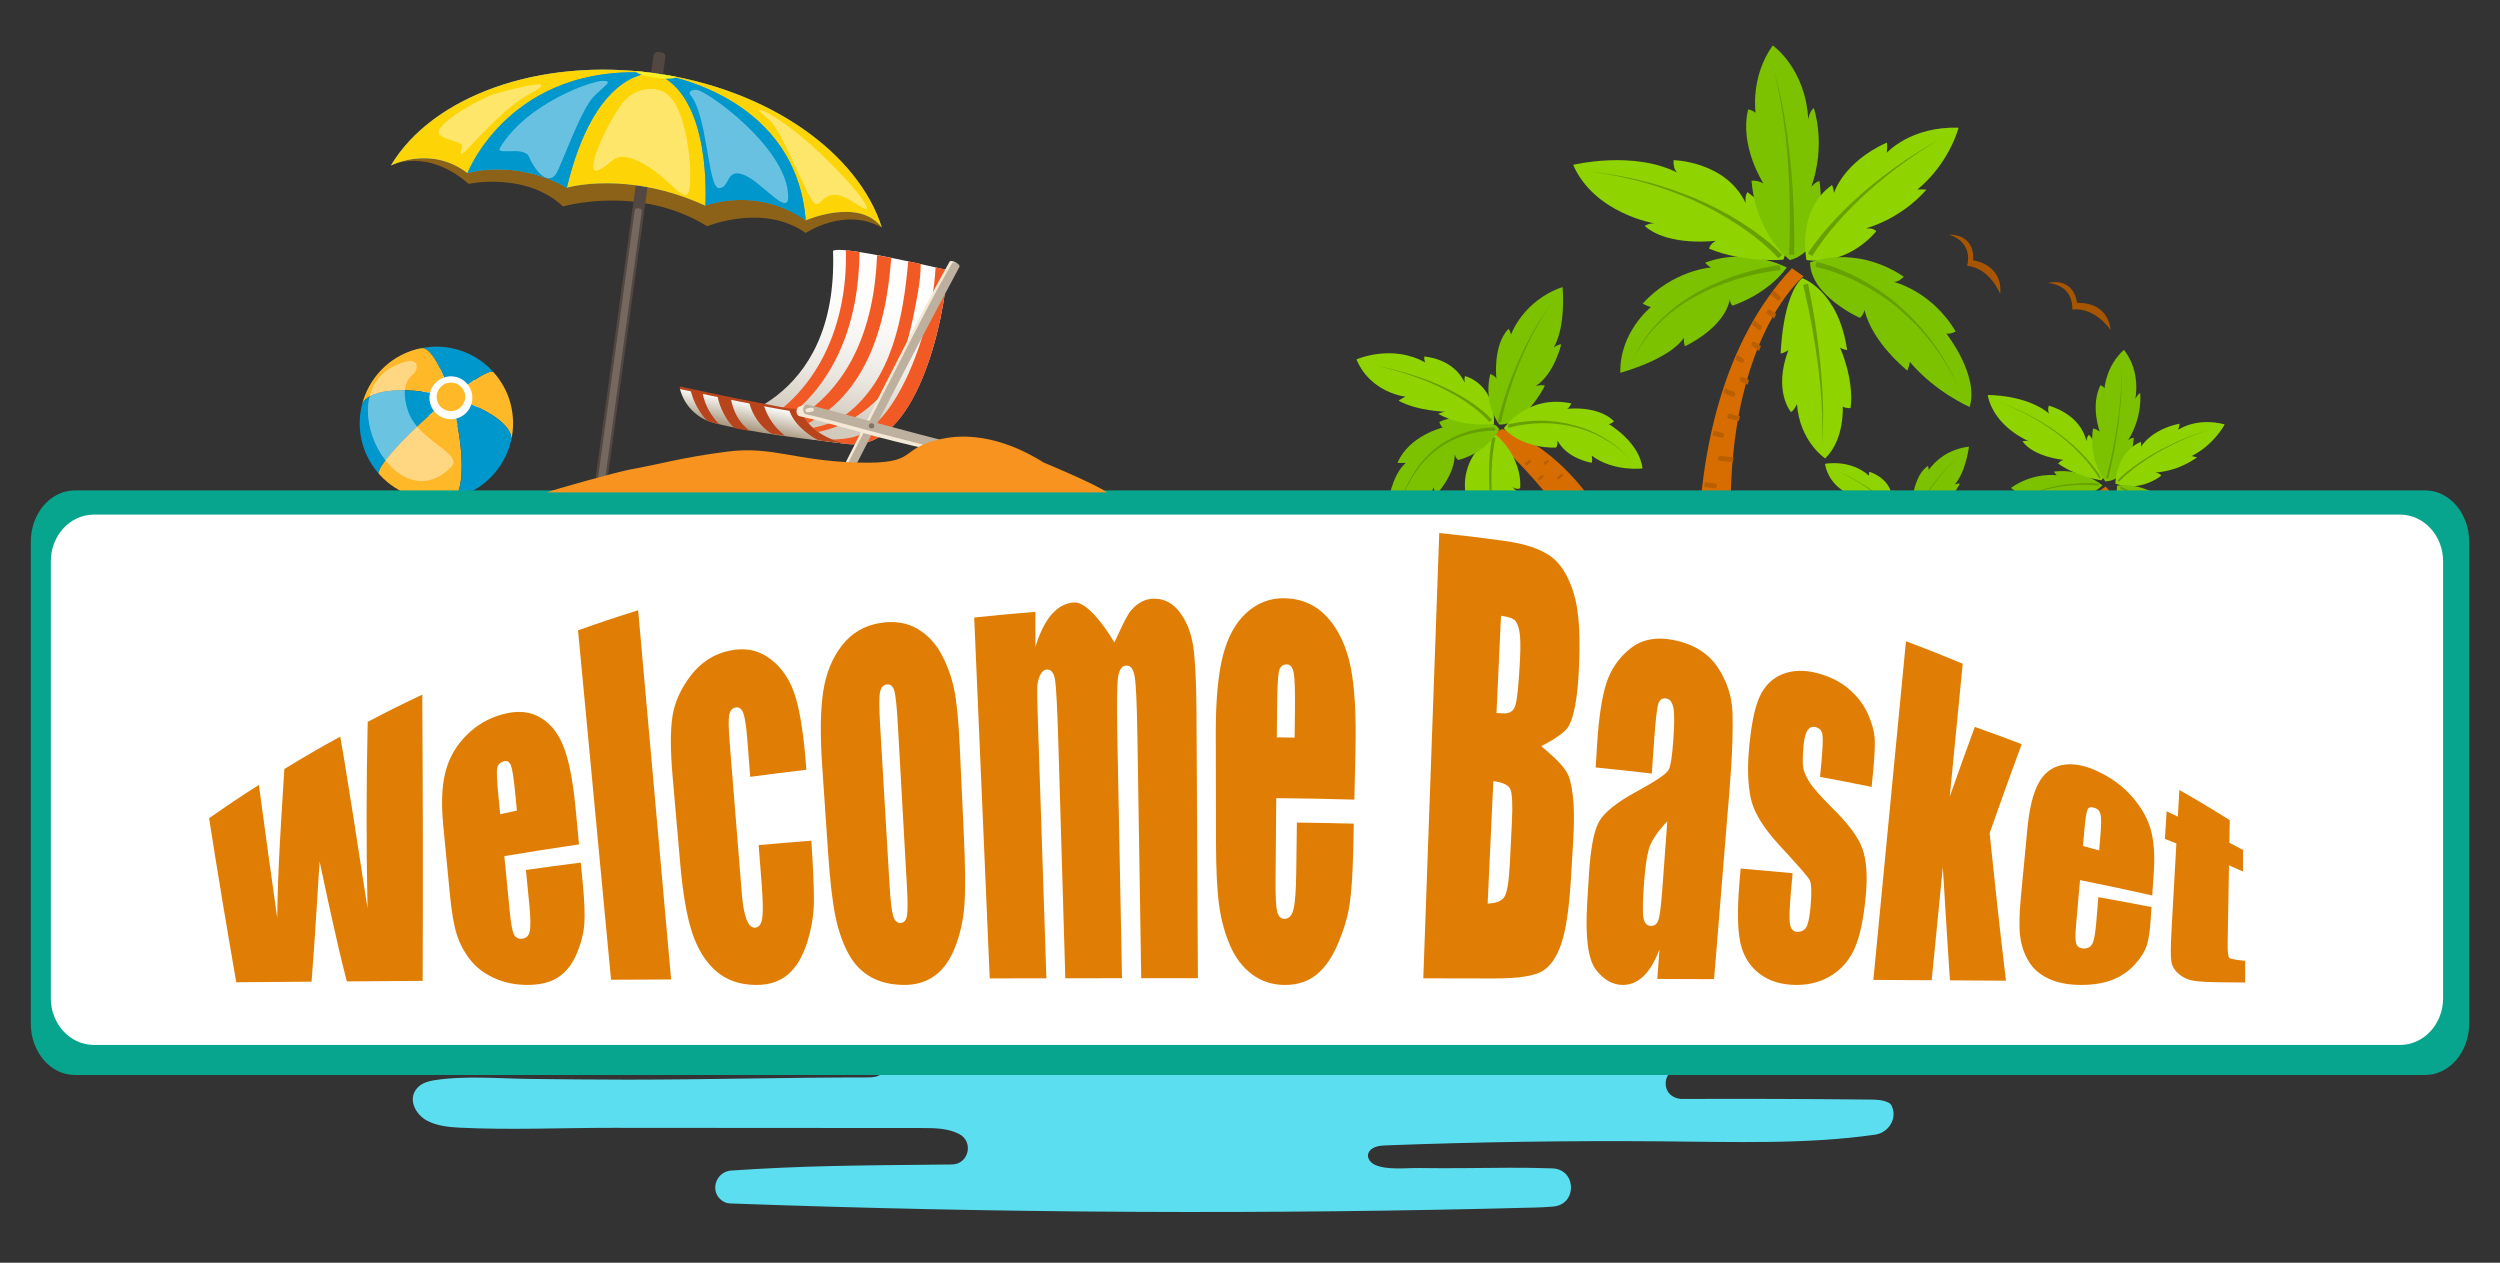 <?xml version="1.0" encoding="utf-8"?>
<!-- Generator: Adobe Illustrator 15.1.0, SVG Export Plug-In . SVG Version: 6.00 Build 0)  -->
<!DOCTYPE svg PUBLIC "-//W3C//DTD SVG 1.1//EN" "http://www.w3.org/Graphics/SVG/1.1/DTD/svg11.dtd">
<svg version="1.1" id="Layer_1" xmlns="http://www.w3.org/2000/svg" xmlns:xlink="http://www.w3.org/1999/xlink" x="0px" y="0px"
	 width="683px" height="344.982px" viewBox="0 0 683 344.982" enable-background="new 0 0 683 344.982" xml:space="preserve">
<rect x="0" y="0" width="683" height="344.982" fill="#333333" stroke="none"/>
<g>
	<path fill="#FFFFFF" d="M115.359,110.518c-1.16-4.303,1.388-8.733,5.691-9.893c4.304-1.16,8.732,1.388,9.892,5.692l0,0.001
		c1.161,4.303-1.386,8.732-5.691,9.893C120.947,117.371,116.519,114.822,115.359,110.518"/>
	<path fill="#FFB928" d="M139.597,120.513c0.795-3.297,0.8-6.836-0.144-10.34c-0.879-3.259-2.5-6.113-4.606-8.47
		c-0.057-0.061-0.118-0.116-0.207-0.142c-0.109-0.032-0.241-0.036-0.396-0.021c-0.309,0.028-0.71,0.143-1.19,0.342
		c-0.481,0.199-1.041,0.483-1.672,0.84c-0.629,0.356-1.325,0.785-2.083,1.285c-0.468,0.308-0.999,0.688-1.51,1.044
		c0.003,0.007,0.013,0.01,0.017,0.017c0.235,0.3,0.442,0.626,0.617,0.974c0.175,0.348,0.314,0.716,0.419,1.106
		c0.105,0.391,0.171,0.784,0.194,1.173c0.024,0.388,0.006,0.769-0.045,1.146c-0.048,0.348-0.133,0.69-0.242,1.021
		c0.054,0.022,0.118,0.038,0.173,0.06c1.169,0.484,2.267,0.998,3.282,1.531c1.015,0.533,1.945,1.082,2.781,1.645
		c0.835,0.565,1.577,1.144,2.207,1.723c0.315,0.29,0.598,0.577,0.858,0.867c0.259,0.289,0.494,0.579,0.694,0.868
		c0.201,0.288,0.37,0.577,0.508,0.861c0.139,0.286,0.246,0.563,0.32,0.842c0.073,0.28,0.112,0.563,0.118,0.833
		C139.693,119.988,139.663,120.252,139.597,120.513"/>
	<path fill="#0097CD" d="M127.786,105.051c0.513-0.356,1.042-0.736,1.51-1.044c0.76-0.5,1.454-0.929,2.083-1.285
		c0.632-0.356,1.192-0.641,1.673-0.84c0.479-0.2,0.881-0.314,1.19-0.342c0.155-0.014,0.287-0.01,0.396,0.021
		c0.104,0.03,0.182,0.086,0.241,0.161c-4.828-5.416-12.31-8.127-19.803-6.607c0.151-0.019,0.302-0.028,0.46-0.003
		c0.198,0.032,0.4,0.099,0.606,0.198c0.205,0.098,0.412,0.228,0.622,0.392c0.212,0.164,0.425,0.367,0.641,0.592
		c0.434,0.451,0.872,1.016,1.314,1.695c0.442,0.676,0.894,1.462,1.332,2.338c0.427,0.854,0.845,1.803,1.257,2.821
		c0.12-0.041,0.23-0.097,0.354-0.13c0.392-0.105,0.778-0.171,1.167-0.195c0.389-0.023,0.775-0.008,1.152,0.044
		c0.377,0.051,0.75,0.138,1.105,0.262c0.355,0.122,0.692,0.276,1.017,0.462c0.325,0.187,0.635,0.405,0.92,0.653
		C127.302,104.485,127.555,104.758,127.786,105.051"/>
	<path fill="#FFB928" d="M121.308,103.148c-0.411-1.019-0.83-1.967-1.256-2.821c-0.438-0.876-0.889-1.663-1.332-2.338
		c-0.442-0.679-0.881-1.244-1.314-1.695c-0.215-0.226-0.429-0.428-0.641-0.592c-0.211-0.164-0.417-0.293-0.623-0.392
		c-0.206-0.099-0.409-0.166-0.606-0.198c-0.149-0.024-0.293-0.012-0.439,0.004c-0.441,0.089-0.882,0.168-1.326,0.288
		c-7.661,2.064-13.182,8.129-14.92,15.342c0.065-0.262,0.173-0.512,0.308-0.75c0.134-0.238,0.299-0.465,0.497-0.679
		c0.198-0.214,0.43-0.415,0.688-0.603c0.259-0.19,0.546-0.373,0.861-0.538c0.315-0.164,0.658-0.314,1.026-0.453
		c0.367-0.139,0.761-0.267,1.179-0.382c0.833-0.227,1.763-0.398,2.771-0.52c1.008-0.122,2.094-0.189,3.247-0.201
		c1.152-0.014,2.372,0.023,3.64,0.124c1.266,0.099,2.58,0.26,3.932,0.477c0.167,0.026,0.342,0.075,0.509,0.104
		c0.044-0.185,0.072-0.375,0.134-0.554c0.123-0.357,0.274-0.699,0.46-1.025c0.188-0.324,0.408-0.628,0.654-0.912
		c0.248-0.285,0.524-0.548,0.823-0.782c0.301-0.235,0.621-0.44,0.968-0.615C120.788,103.318,121.051,103.236,121.308,103.148"/>
	<path fill="#0097CD" d="M103.541,129.487c-0.043-0.072-0.077-0.149-0.082-0.253c-0.005-0.123,0.015-0.264,0.062-0.428
		c0.09-0.327,0.282-0.735,0.564-1.216c0.281-0.479,0.655-1.031,1.114-1.645c0.461-0.616,1.006-1.295,1.63-2.026
		c0.624-0.732,1.327-1.515,2.102-2.345c0.775-0.83,1.62-1.706,2.532-2.616c0.913-0.91,1.895-1.858,2.929-2.83
		c1.036-0.972,2.082-1.921,3.122-2.846c0.373-0.33,0.735-0.628,1.104-0.951c-0.015-0.019-0.036-0.036-0.05-0.056
		c-0.234-0.301-0.441-0.62-0.616-0.967c-0.174-0.348-0.322-0.72-0.427-1.111c-0.105-0.39-0.163-0.78-0.187-1.169
		c-0.025-0.389-0.008-0.775,0.044-1.152c0.026-0.187,0.084-0.369,0.127-0.55c-0.167-0.03-0.344-0.079-0.51-0.104
		c-1.351-0.217-2.666-0.378-3.931-0.477c-1.268-0.101-2.487-0.138-3.64-0.124c-1.153,0.012-2.239,0.079-3.248,0.201
		c-1.008,0.122-1.938,0.293-2.771,0.52c-0.418,0.115-0.812,0.243-1.179,0.382c-0.368,0.139-0.71,0.289-1.025,0.453
		c-0.315,0.165-0.603,0.348-0.862,0.538c-0.258,0.188-0.489,0.389-0.687,0.603c-0.199,0.213-0.363,0.441-0.497,0.679
		c-0.135,0.238-0.243,0.488-0.309,0.75c-0.794,3.295-0.802,6.829,0.142,10.332C99.864,124.306,101.463,127.141,103.541,129.487"/>
	<path fill="#FFB928" d="M123.733,136.038c0.124-0.049,0.248-0.094,0.363-0.175c0.165-0.118,0.316-0.263,0.46-0.443
		c0.145-0.182,0.279-0.393,0.404-0.633c0.126-0.242,0.244-0.512,0.348-0.811c0.211-0.594,0.381-1.3,0.512-2.1
		c0.131-0.8,0.216-1.695,0.264-2.671c0.049-0.976,0.061-2.035,0.027-3.16c-0.034-1.125-0.112-2.32-0.231-3.565
		c-0.118-1.245-0.281-2.542-0.485-3.878c-0.204-1.337-0.448-2.708-0.739-4.107c-0.01-0.051-0.022-0.097-0.032-0.148
		c-0.362,0.091-0.728,0.15-1.087,0.172c-0.388,0.023-0.769,0.007-1.146-0.045c-0.378-0.053-0.749-0.14-1.104-0.263
		c-0.356-0.121-0.699-0.273-1.025-0.459c-0.325-0.188-0.628-0.409-0.913-0.654c-0.267-0.232-0.509-0.496-0.733-0.774
		c-0.115,0.101-0.23,0.19-0.346,0.292c-1.047,0.916-2.098,1.86-3.147,2.832c-1.05,0.973-2.046,1.924-2.982,2.844
		c-0.937,0.919-1.814,1.807-2.622,2.654c-0.805,0.847-1.543,1.65-2.206,2.408c-0.663,0.756-1.252,1.463-1.755,2.109
		c-0.502,0.645-0.92,1.237-1.249,1.753c-0.33,0.516-0.566,0.955-0.706,1.323c-0.07,0.184-0.116,0.354-0.136,0.498
		c-0.019,0.142-0.013,0.262,0.021,0.362c0.031,0.1,0.088,0.175,0.174,0.229C108.575,135.073,116.167,137.711,123.733,136.038"/>
	<path fill="#0097CD" d="M124.674,135.856c7.663-2.065,13.186-8.13,14.923-15.342c0.066-0.261,0.095-0.525,0.091-0.796
		c-0.006-0.271-0.045-0.553-0.118-0.833c-0.074-0.278-0.181-0.556-0.32-0.842c-0.138-0.284-0.308-0.573-0.508-0.861
		c-0.201-0.289-0.436-0.579-0.694-0.868c-0.26-0.29-0.542-0.578-0.857-0.867c-0.631-0.58-1.372-1.158-2.207-1.723
		c-0.836-0.563-1.767-1.112-2.781-1.645c-1.015-0.533-2.112-1.047-3.281-1.531c-0.054-0.022-0.119-0.038-0.173-0.061
		c-0.009,0.028-0.01,0.057-0.02,0.084c-0.123,0.355-0.281,0.701-0.467,1.026c-0.187,0.324-0.401,0.627-0.647,0.91
		c-0.245,0.285-0.523,0.547-0.823,0.782c-0.3,0.234-0.626,0.441-0.975,0.617c-0.348,0.175-0.713,0.32-1.104,0.425
		c-0.028,0.008-0.059,0.008-0.087,0.016c0.01,0.051,0.022,0.098,0.032,0.148c0.292,1.399,0.534,2.77,0.74,4.107
		c0.203,1.336,0.366,2.634,0.485,3.878c0.119,1.245,0.197,2.44,0.231,3.565c0.033,1.125,0.021,2.184-0.027,3.16
		c-0.046,0.976-0.133,1.871-0.264,2.671c-0.13,0.799-0.3,1.505-0.512,2.1c-0.105,0.298-0.223,0.569-0.348,0.811
		c-0.125,0.24-0.258,0.451-0.404,0.633c-0.144,0.18-0.296,0.325-0.461,0.443c-0.136,0.097-0.283,0.157-0.432,0.209
		C124.001,135.998,124.339,135.947,124.674,135.856"/>
	<path fill="#FFB928" d="M119.415,109.434c-0.561-2.083,0.672-4.226,2.755-4.787c2.082-0.562,4.225,0.671,4.786,2.754v0.001
		c0.563,2.082-0.67,4.225-2.754,4.787C122.119,112.75,119.976,111.517,119.415,109.434"/>
	<g opacity="0.42">
		<g>
			<defs>
				<rect id="SVGID_1_" x="100.504" y="98.582" width="23.394" height="32.838"/>
			</defs>
			<clipPath id="SVGID_2_">
				<use xlink:href="#SVGID_1_"  overflow="visible"/>
			</clipPath>
			<path clip-path="url(#SVGID_2_)" fill="#FFFFFF" d="M111.924,98.584c2.689,0,2.176,2.683,0.829,3.764
				c-1.571,1.259-3.179,3.883-1.366,9.684c2.689,8.606,15.581,11.854,11.834,15.6C107.083,143.77,87.717,103.425,111.924,98.584
				C111.945,98.579,111.902,98.584,111.924,98.584"/>
		</g>
	</g>
</g>
<g>
	<path fill="#8C6218" d="M178.752,19.989c-31.879-4.368-60.773,6.473-71.978,25.19c0.184-0.093,9.827-4.872,21.269,5.058
		c0,0,15.507-3.415,25.8,6.174c0,0,20.647-6.114,39.359,5.394c0,0,15.377-6.334,26.92,1.843c0,0,10.683-7.191,20.746-1.49
		C234.384,41.738,209.895,24.257,178.752,19.989"/>
	<path fill="#534741" d="M164.73,139.977l-3.234-0.444l17.045-124.388c0.085-0.618,0.654-1.051,1.273-0.966l0.995,0.137
		c0.617,0.085,1.05,0.654,0.966,1.272L164.73,139.977z"/>
	<g>
		<defs>
			<path id="SVGID_3_" d="M178.636,19.973c0,0-0.121-0.016-0.343-0.024C178.409,19.958,178.52,19.964,178.636,19.973"/>
		</defs>
		<clipPath id="SVGID_4_">
			<use xlink:href="#SVGID_3_"  overflow="visible"/>
		</clipPath>
		
			<radialGradient id="SVGID_5_" cx="-896.358" cy="352.807" r="0.611" gradientTransform="matrix(0.197 0.027 -0.027 0.197 364.966 -25.366)" gradientUnits="userSpaceOnUse">
			<stop  offset="0" style="stop-color:#62C4D9"/>
			<stop  offset="0.216" style="stop-color:#5BB6D2"/>
			<stop  offset="0.626" style="stop-color:#4C94C2"/>
			<stop  offset="1" style="stop-color:#3B73B3"/>
		</radialGradient>
		<polygon clip-path="url(#SVGID_4_)" fill="url(#SVGID_5_)" points="178.289,19.972 178.63,20.019 178.639,19.95 178.299,19.903 		
			"/>
	</g>
	<g>
		<defs>
			<path id="SVGID_6_" d="M178.7,19.985c-0.303-0.048-0.466-0.067-0.466-0.067C178.393,19.939,178.544,19.963,178.7,19.985"/>
		</defs>
		<clipPath id="SVGID_7_">
			<use xlink:href="#SVGID_6_"  overflow="visible"/>
		</clipPath>
		
			<radialGradient id="SVGID_8_" cx="-633.759" cy="371.481" r="0.61" gradientTransform="matrix(0.269 0.037 -0.037 0.269 362.536 -56.49)" gradientUnits="userSpaceOnUse">
			<stop  offset="0" style="stop-color:#62C4D9"/>
			<stop  offset="0.216" style="stop-color:#5BB6D2"/>
			<stop  offset="0.626" style="stop-color:#4C94C2"/>
			<stop  offset="1" style="stop-color:#3B73B3"/>
		</radialGradient>
		<polygon clip-path="url(#SVGID_7_)" fill="url(#SVGID_8_)" points="178.226,19.984 178.691,20.049 178.709,19.919 178.243,19.855 
					"/>
	</g>
	<g>
		<defs>
			<path id="SVGID_9_" d="M106.828,45.186c0.186-0.094,10.946-5.536,20.882,2.103c0,0,12.951-4.029,27.153,3.985
				c0,0,16.495-4.863,37.844,4.921c0,0,13.938-5.476,27.411,4.021c0,0,14.479-6.365,20.799,1.938
				c-6.485-20.415-30.975-37.892-62.112-42.159c-4.748-0.65-9.433-0.964-13.999-0.964C138.708,19.032,116.363,29.257,106.828,45.186
				"/>
		</defs>
		<clipPath id="SVGID_10_">
			<use xlink:href="#SVGID_9_"  overflow="visible"/>
		</clipPath>
		
			<linearGradient id="SVGID_11_" gradientUnits="userSpaceOnUse" x1="91.586" y1="422.924" x2="92.196" y2="422.924" gradientTransform="matrix(312.647 42.843 -42.843 312.647 -10441.667 -136122.641)">
			<stop  offset="0" style="stop-color:#62C4D9"/>
			<stop  offset="0.216" style="stop-color:#5BB6D2"/>
			<stop  offset="0.626" style="stop-color:#4C94C2"/>
			<stop  offset="1" style="stop-color:#3B73B3"/>
		</linearGradient>
		<polygon clip-path="url(#SVGID_10_)" fill="url(#SVGID_11_)" points="101.027,61.361 238.445,80.192 246.718,19.826 
			109.299,0.996 		"/>
	</g>
	<path fill="#FDD405" d="M178.805,19.996c-0.117-0.01-0.23-0.016-0.345-0.024c-2.349-0.086-16.273,0.729-23.597,31.303
		c0,0,16.495-4.863,37.844,4.921C192.708,56.195,194.786,25.616,178.805,19.996"/>
	<path fill="#FDD405" d="M178.461,19.972c0.223,0.008,0.345,0.024,0.345,0.024c-31.881-4.37-60.773,6.473-71.976,25.189
		c0.185-0.094,10.945-5.536,20.881,2.103C127.71,47.289,139.483,16.909,178.461,19.972"/>
	<path fill="#FDD405" d="M240.917,62.155c-6.45-20.312-30.729-37.713-61.647-42.091c4.366,0.675,38.24,6.975,40.851,40.152
		C220.12,60.217,234.599,53.851,240.917,62.155"/>
	<path fill="#0097CD" d="M178.461,19.972c-38.978-3.062-50.75,27.316-50.75,27.316s12.951-4.029,27.154,3.985
		C162.188,20.701,176.112,19.885,178.461,19.972"/>
	<path fill="#0097CD" d="M179.268,20.063c-0.153-0.022-0.309-0.046-0.463-0.067c15.981,5.619,13.902,36.199,13.902,36.199
		s13.938-5.475,27.412,4.021C217.508,27.039,183.636,20.739,179.268,20.063"/>
	<path fill="#FCEE21" d="M179.291,20.066c-0.007,0-0.014-0.001-0.023-0.002c-0.153-0.022-0.309-0.047-0.463-0.068
		c-0.009-0.001-0.019-0.002-0.025-0.003c-0.011-0.002-0.02-0.003-0.027-0.004c-0.043-0.006-0.087-0.011-0.131-0.017
		c0.005,0.001,0.01,0,0.015,0.001c0,0-0.016-0.002-0.039-0.005c-0.013-0.001-0.026-0.004-0.04-0.005
		c-0.206-0.029-0.322-0.046-0.322-0.046c0.084,0.012,0.17,0.024,0.256,0.038c-1.637-0.222-3.27-0.399-4.892-0.542l0.002,0.002
		c0.038,0.114,0.144,0.231,0.3,0.349c0.279,0.214,0.733,0.434,1.325,0.642c0.992,0.347,2.353,0.666,3.873,0.875
		c0.996,0.136,1.94,0.21,2.769,0.224c1.214,0.021,2.173-0.083,2.68-0.3c0.139-0.057,0.239-0.123,0.305-0.195
		c0.001-0.001,0.001-0.003,0.001-0.003c0-0.001,0.001-0.001,0.001-0.001C183.026,20.646,181.173,20.334,179.291,20.066"/>
	<g opacity="0.24">
		<g>
			<defs>
				<rect id="SVGID_12_" x="162.317" y="56.899" width="13.029" height="82.256"/>
			</defs>
			<clipPath id="SVGID_13_">
				<use xlink:href="#SVGID_12_"  overflow="visible"/>
			</clipPath>
			<path clip-path="url(#SVGID_13_)" fill="#E0D1BC" d="M163.5,139.149l-0.597-0.082c-0.371-0.051-0.63-0.393-0.58-0.764
				l11.076-80.818c0.05-0.372,0.393-0.631,0.764-0.58l0.598,0.082c0.37,0.05,0.63,0.393,0.58,0.763l-11.076,80.819
				C164.213,138.94,163.871,139.2,163.5,139.149"/>
		</g>
	</g>
	<g opacity="0.41">
		<g>
			<defs>
				<rect id="SVGID_14_" x="207.394" y="29.933" width="29.459" height="27.194"/>
			</defs>
			<clipPath id="SVGID_15_">
				<use xlink:href="#SVGID_14_"  overflow="visible"/>
			</clipPath>
			<path clip-path="url(#SVGID_15_)" fill="#FFFFFF" d="M209.835,32.467c3.663,2.441,10.987,22.586,12.819,23.196
				c1.831,0.61,1.831-2.442,5.493-2.442c3.663,0,9.767,6.104,8.546,3.053c-1.221-3.053-10.987-13.43-17.702-18.923
				c-6.714-5.494-11.598-7.936-11.598-7.325S209.835,32.467,209.835,32.467"/>
		</g>
	</g>
	<g opacity="0.41">
		<g>
			<defs>
				<rect id="SVGID_16_" x="188.402" y="24.531" width="26.927" height="30.958"/>
			</defs>
			<clipPath id="SVGID_17_">
				<use xlink:href="#SVGID_16_"  overflow="visible"/>
			</clipPath>
			<path clip-path="url(#SVGID_17_)" fill="#FFFFFF" d="M188.471,25.752c4.883,5.494,4.883,25.638,7.936,25.638
				c3.052,0,1.831-5.493,6.715-3.662c4.883,1.831,12.208,11.598,12.208,6.104c0-13.429-22.586-29.3-25.027-29.3
				S188.471,25.752,188.471,25.752"/>
		</g>
	</g>
	<g opacity="0.41">
		<g>
			<defs>
				<rect id="SVGID_18_" x="162.095" y="24.292" width="26.49" height="28.975"/>
			</defs>
			<clipPath id="SVGID_19_">
				<use xlink:href="#SVGID_18_"  overflow="visible"/>
			</clipPath>
			<path clip-path="url(#SVGID_19_)" fill="#FFFFFF" d="M177.882,24.293c-3.226-0.056-6.233,1.612-8.106,4.239
				c-5.35,7.504-10.09,19.584-6.332,17.975c4.273-1.832,4.273-6.104,12.209-1.832c7.935,4.273,12.208,12.819,12.818,6.104
				s-1.221-20.144-5.494-24.417C181.451,24.837,179.613,24.323,177.882,24.293"/>
		</g>
	</g>
	<g opacity="0.41">
		<g>
			<defs>
				<rect id="SVGID_20_" x="136.444" y="22.09" width="29.623" height="26.628"/>
			</defs>
			<clipPath id="SVGID_21_">
				<use xlink:href="#SVGID_20_"  overflow="visible"/>
			</clipPath>
			<path clip-path="url(#SVGID_21_)" fill="#FFFFFF" d="M136.585,40.402c-1.295,2.158,6.714-0.61,7.935,2.441
				c1.221,3.053,5.494,9.156,7.936,3.663c2.442-5.494,6.715-17.092,9.767-20.145c3.052-3.052,5.494-4.272,2.442-4.272
				S143.91,28.194,136.585,40.402"/>
		</g>
	</g>
	<g opacity="0.41">
		<g>
			<defs>
				<rect id="SVGID_22_" x="119.838" y="23.04" width="28.131" height="19.018"/>
			</defs>
			<clipPath id="SVGID_23_">
				<use xlink:href="#SVGID_22_"  overflow="visible"/>
			</clipPath>
			<path clip-path="url(#SVGID_23_)" fill="#FFFFFF" d="M134.754,25.752c-8.546,3.663-16.481,9.156-14.65,10.988
				c1.831,1.831,6.104,1.831,6.104,3.052s-1.221,3.662,1.221,1.221c2.441-2.441,10.792-11.944,17.091-15.261
				C156.119,19.648,134.754,25.752,134.754,25.752"/>
		</g>
	</g>
</g>
<title>DVC Resale Market, A World of DVC Company</title>
<path fill="#5BDFF0" d="M575.356,259.101c-5.646-2.083-11.688-2.857-17.703-2.857H67.861c-5.281,0-10.033,1.193-9.95,6.997
	c0.04,2.707,2.47,4.773,5.18,4.739c13.265-0.18,22.661-0.295,31.34,0.889c4.558,0.621,4.501,7.313-0.078,7.716
	c-9.919,0.87-20.347-0.134-30.188,0.643c-6.43,0.507-5.859,10.18,0.589,10.146c1.416-0.009,2.826-0.042,4.219-0.078
	c29.018-0.765,58.044-1.184,87.072-1.266c25.954-0.072,51.911,0.131,77.859,0.615c2.054,0.037,4.237,0.119,5.936,1.271
	c1.701,1.153,2.539,3.809,1.13,5.302c-0.985,1.047-2.597,1.124-4.038,1.134c-21.782,0-43.56,0.601-65.34,0.611
	c-8.868,0.007-17.735-0.114-26.603-0.198c-8.633-0.081-17.849-0.977-26.399,0.365c-1.503,0.237-3.035,0.675-4.168,1.687
	c-3.349,2.99-1.096,7.583,2.279,9.368c2.557,1.348,5.78,1.738,8.631,1.883c13.98,0.695,28.164,0.044,42.181,0.054
	c14.564,0.009,29.134,0.02,43.701,0.03c13.546,0.006,27.093,0.017,40.641,0.025c3.464,0.004,7.081,0.039,10.157,1.618
	c4.104,2.101,2.657,8.298-1.955,8.341c-28.959,0.279-40.367,0.353-60.304,1.654c-3.943,0.261-5.861,5.195-2.941,7.854
	c0.729,0.667,1.604,1.094,2.563,1.13c73.332,2.688,146.748,3.063,220.104,1.123c1.591-0.044,3.244-0.122,4.902-0.273
	c6.582-0.602,6.341-10.173-0.264-10.423c-7.922-0.296-15.859-0.138-23.782-0.075c-4.129,0.033-8.262,0.047-12.389-0.021
	c-3.651-0.063-8.82,0.634-12.231-0.839c-1.563-0.675-2.707-2.406-1.466-3.913c0.973-1.186,2.934-1.385,4.359-1.438
	c25.021-0.938,50.064-1.309,75.103-1.104c19.922,0.159,40.116,0.86,58.629-1.835c3.569-0.521,6.011-4.342,4.555-7.645
	c-0.203-0.467-0.466-0.819-0.781-0.996c-1.588-0.878-3.484-0.917-5.298-0.936c-18.038-0.176-33.524-0.238-51.562-0.164
	c-5.173-0.505-5.071-6.227-2.364-7.602c2.7-1.375,9.194-1.193,12.229-1.123c10.874,0,21.755,0.434,32.635,0.499
	c10.935,0.064,21.867,0.026,32.808-0.106c10.936-0.138,21.865-0.372,32.793-0.714c3.66-0.112,7.321-0.237,10.982-0.372
	c3.221-0.119,7.354,0.319,10.232-1.326c1.104-0.632,1.997-1.753,2.016-3.028c0.049-2.917-3.414-5.36-5.925-6.149
	c-4.479-1.404-9.422-0.654-14.025-0.621c-4.043,0.032-8.084,0.047-12.128,0.044c-6.974-0.003-13.951-0.065-20.935-0.15
	c-7.61-0.091-15.229-0.189-22.84-0.257c-5.487-0.047-10.974-0.075-16.461-0.092c-5.104-0.015-7.202-6.991-2.653-9.476
	c2.294-1.192,4.992-1.25,7.579-1.277c23.355-0.275,46.711-0.551,70.066-0.826c2.199-0.026,4.833-0.295,5.87-2.239
	c1.297-2.435-1.117-5.32-3.704-6.288C575.409,259.118,575.381,259.11,575.356,259.101"/>
<g>
	<path fill="#D76D00" d="M442.792,180.24c0,0-0.13-29.506-35.712-61.32l3.284-1.715c0,0,30.945,7.208,40.991,62.047L442.792,180.24z
		"/>
	<path fill="#8FD300" d="M408.257,118.391c0,0-10.465,6.485-7.535,18.209c0,0,0.838-0.732,1.359-1.676c0,0-1.777,7.115,1.466,13.187
		c0,0,1.048-0.732,1.151-1.987c0,0-0.418,9.157,6.854,14.651c0,0,3.854-4.522,3.061-14.729c0,0,0.346,0.43,1.209,0.509
		c0,0,1.616-10.032-2.698-13.565c0,0,1.15,0.889,2.171,0.419C415.294,133.408,416.42,125.402,408.257,118.391"/>
	<path fill="#67A101" d="M408.605,119.615c-0.74,2.957-0.99,6.126-1.113,9.232c-0.103,3.127,0.023,6.263,0.271,9.386
		c0.229,3.129,0.681,6.235,1.172,9.335c0.262,1.549,0.578,3.086,0.864,4.631l1.028,4.597l-1.142-4.572
		c-0.323-1.536-0.683-3.07-0.978-4.613c-0.57-3.093-1.104-6.197-1.406-9.333c-0.325-3.132-0.53-6.283-0.506-9.442
		c0.053-3.164,0.207-6.308,0.918-9.472L408.605,119.615z"/>
	<path fill="#7CC201" d="M408.782,116.296c0,0-7.809-4.625-15.577-1.004c0,0,0.392,1.112,0.939,1.504c0,0-9.209,2.226-12.349,9.654
		c0,0,1.361,0.08,2.303,0c0,0-6.122,4.396-5.021,19.938c0,0,9.575-4.238,12.559-13.267c0,0,0.156,1.256,1.021,1.648
		c0,0,4.787-5.024,4.787-10.677c0,0,0.235,1.258,1.021,1.57c0,0,7.301-1.624,11.172-8.425L408.782,116.296z"/>
	<path fill="#67A101" d="M408.48,117.703c-3.194-0.078-6.506,0.525-9.547,1.678c-3.043,1.166-5.926,2.852-8.311,5.113
		c-0.627,0.528-1.134,1.184-1.707,1.771c-0.275,0.303-0.564,0.596-0.832,0.906l-0.719,1.003c-0.465,0.678-0.993,1.316-1.412,2.024
		l-1.188,2.169c-0.431,0.705-0.738,1.472-1.038,2.242l-0.927,2.297c-0.507,1.572-0.91,3.179-1.371,4.769
		c0.425-1.599,0.789-3.219,1.264-4.806l0.877-2.327c0.279-0.783,0.572-1.559,0.988-2.279l1.148-2.216
		c0.406-0.724,0.92-1.383,1.378-2.08l0.706-1.028c0.262-0.323,0.549-0.627,0.82-0.943c0.566-0.607,1.068-1.286,1.692-1.84
		c2.374-2.36,5.28-4.154,8.378-5.421c3.115-1.255,6.431-1.961,9.854-1.956L408.48,117.703z"/>
	<path fill="#8FD300" d="M408.161,115.826c0,0-8.121,1.177-15.25-2.747c0,0,1.346-0.639,2.055-0.595c0,0-7.85-0.191-12.873-3.018
		c0,0,0.863-0.628,1.886-1.1c0,0-9.523-0.968-13.396-10.177c0,0,9.637-4.292,18.789,0.837c0,0-0.37-0.733-0.264-1.622
		c0,0,8.066,0.417,11.098,7.271c0,0-0.256-0.782,0-1.936C400.204,102.744,408.484,104.576,408.161,115.826"/>
	<path fill="#67A101" d="M406.872,115.253c-1.851-2.149-4.222-3.977-6.627-5.607c-2.438-1.624-5.031-3.016-7.689-4.255
		c-2.657-1.261-5.426-2.269-8.217-3.205c-1.396-0.461-2.821-0.841-4.229-1.266l-4.296-1.054l4.32,0.943
		c1.423,0.389,2.86,0.728,4.274,1.153c2.817,0.867,5.627,1.809,8.334,3.003c2.712,1.181,5.364,2.515,7.878,4.098
		c2.501,1.608,4.911,3.341,6.974,5.612L406.872,115.253z"/>
	<path fill="#7CC201" d="M409.636,115.991c0,0-4.471-5.346-2.506-13.823c0,0,1.422,0.524,1.694,1.361c0,0-1.092-9.104,3.304-13.709
		c0,0,0.36,0.418,0.703,1.57c0,0,3.168-9.21,14.055-12.979c0,0,1.046,10.569-2.407,16.535c0,0,1.099-0.864,2.04-0.864
		c0,0-1.885,8.163-6.984,11.38c0,0,1.728-0.47,2.514-0.078C422.046,105.385,416.831,116.122,409.636,115.991"/>
	<path fill="#67A101" d="M409.183,115.265c1.421-5.972,3.455-11.73,5.948-17.298c1.234-2.783,2.631-5.495,4.155-8.131
		c1.491-2.654,3.239-5.152,5.034-7.604c-1.734,2.496-3.413,5.032-4.833,7.717c-1.453,2.666-2.775,5.4-3.936,8.205
		c-2.338,5.586-4.219,11.397-5.465,17.292L409.183,115.265z"/>
	<path fill="#8FD300" d="M410.827,117.029c0,0,6.313-9.38,18.437-6.819c0,0-0.556,1.41-1.238,1.494c0,0,8.412-1.068,12.937,3.374
		c0,0-0.769,0.769-1.449,0.769c0,0,8.367,4.867,9.222,12.126c0,0-7.825,1.022-13.901-3.501c0,0,0.354,1.108,0,1.964
		c0,0-6.763-1.081-9.322-6.093c0,0,0.086,1.603-0.428,1.927C425.079,122.268,416.556,122.907,410.827,117.029"/>
	<path fill="#67A101" d="M411.859,116.001c3.032-0.786,6.099-1.09,9.18-1.077c3.077,0.022,6.148,0.452,9.104,1.271
		c2.961,0.796,5.82,2,8.402,3.64c2.656,1.536,4.92,3.631,7.072,5.779c-2.209-2.095-4.514-4.121-7.189-5.58
		c-2.604-1.564-5.462-2.681-8.397-3.392c-2.938-0.732-5.968-1.077-8.987-1.023c-3.008,0.059-6.055,0.45-8.906,1.266L411.859,116.001
		z"/>
	<path fill="#BA5F00" d="M439.62,153.322c0.073,0.105,0.189,0.166,0.313,0.166c0.073,0,0.148-0.022,0.211-0.065l1.997-1.354
		c-0.128-0.217-0.255-0.437-0.384-0.65l-2.035,1.38C439.548,152.915,439.505,153.151,439.62,153.322"/>
	<path fill="#BA5F00" d="M436.808,147.94c0.074,0.091,0.186,0.14,0.293,0.14c0.085,0,0.166-0.027,0.238-0.085l1.562-1.263
		c-0.14-0.21-0.274-0.431-0.413-0.636l-1.62,1.313C436.702,147.54,436.677,147.778,436.808,147.94"/>
	<path fill="#BA5F00" d="M442.285,159.294c0.063,0.133,0.198,0.211,0.34,0.211c0.055,0,0.111-0.013,0.164-0.036l2.257-1.093
		c-0.12-0.224-0.237-0.44-0.356-0.666l-2.229,1.079C442.271,158.88,442.193,159.108,442.285,159.294"/>
	<path fill="#BA5F00" d="M433.752,141.977c0.074,0.092,0.184,0.14,0.293,0.14c0.084,0,0.166-0.027,0.236-0.083l1.322-1.069
		c-0.146-0.202-0.297-0.413-0.441-0.61l-1.354,1.096C433.646,141.579,433.621,141.816,433.752,141.977"/>
	<path fill="#BA5F00" d="M430.598,135.327c0.074,0.091,0.186,0.141,0.293,0.141c0.084,0,0.166-0.026,0.238-0.086l1.16-0.938
		c-0.156-0.195-0.314-0.397-0.469-0.589l-1.168,0.941C430.492,134.927,430.467,135.163,430.598,135.327"/>
	<path fill="#BA5F00" d="M425.454,130.816c0.073,0.092,0.184,0.141,0.293,0.141c0.084,0,0.167-0.026,0.237-0.083l1.188-0.962
		c-0.164-0.188-0.332-0.385-0.496-0.569l-1.164,0.945C425.349,130.419,425.323,130.655,425.454,130.816"/>
	<path fill="#BA5F00" d="M417.021,127.225l1.16-0.94c0.164-0.132,0.189-0.368,0.06-0.531s-0.368-0.187-0.53-0.056l-1.195,0.968
		C416.683,126.853,416.855,127.037,417.021,127.225"/>
	<path fill="#BA5F00" d="M422.098,126.967c0.084,0,0.166-0.026,0.238-0.084l0.949-0.77c-0.175-0.179-0.354-0.373-0.521-0.548
		l-0.903,0.73c-0.16,0.13-0.188,0.367-0.058,0.529C421.879,126.92,421.988,126.967,422.098,126.967"/>
	<path fill="#BA5F00" d="M443.938,166.424c0.066,0.135,0.199,0.213,0.342,0.213c0.056,0,0.109-0.015,0.164-0.037l2.602-1.26
		c-0.104-0.229-0.209-0.458-0.314-0.687l-2.613,1.266C443.927,166.01,443.849,166.237,443.938,166.424"/>
	<path fill="#BA5F00" d="M432.914,146.19c0.161-0.132,0.187-0.368,0.058-0.529c-0.134-0.162-0.368-0.188-0.53-0.058l-1.429,1.155
		c0.126,0.223,0.264,0.439,0.384,0.658L432.914,146.19z"/>
	<path fill="#BA5F00" d="M442.579,164.311c0.188-0.092,0.266-0.316,0.176-0.504c-0.09-0.186-0.313-0.263-0.504-0.177l-2.49,1.205
		c0.097,0.236,0.184,0.472,0.276,0.705L442.579,164.311z"/>
	<path fill="#BA5F00" d="M425.45,135.015c0.163-0.134,0.188-0.369,0.057-0.529c-0.131-0.163-0.367-0.188-0.53-0.06l-1.308,1.061
		c0.147,0.204,0.297,0.407,0.442,0.612L425.45,135.015z"/>
	<path fill="#BA5F00" d="M421.581,130.451c0.162-0.132,0.188-0.368,0.057-0.531c-0.131-0.162-0.368-0.185-0.529-0.056l-1.085,0.88
		c0.156,0.195,0.313,0.392,0.472,0.588L421.581,130.451z"/>
	<path fill="#BA5F00" d="M429.174,140.229c0.161-0.132,0.188-0.368,0.057-0.531c-0.133-0.162-0.366-0.188-0.528-0.056l-1.371,1.11
		c0.139,0.211,0.272,0.423,0.411,0.638L429.174,140.229z"/>
	<path fill="#BA5F00" d="M436.524,152.038c0.161-0.13,0.188-0.368,0.058-0.529c-0.13-0.16-0.367-0.187-0.529-0.058l-1.729,1.402
		c0.116,0.229,0.235,0.456,0.352,0.685L436.524,152.038z"/>
	<path fill="#BA5F00" d="M439.527,157.179c0.187-0.091,0.266-0.316,0.175-0.505c-0.094-0.186-0.315-0.258-0.503-0.175l-2.5,1.21
		c0.104,0.231,0.205,0.458,0.309,0.688L439.527,157.179z"/>
	<path fill="#D76D00" d="M466.916,192.725c0,0-15.686-78.604,22.636-119.457l3.183,2.224c0,0-34.432,27.511-12.788,118.576
		L466.916,192.725z"/>
	<path fill="#7CC201" d="M488.138,73.079c0,0-10.511-5.695-22.28-1.324c0,0,0.289,0.519,1.548,1.324c0,0-10.324,0.712-18.621,9.874
		c0,0,1.223,0.688,2.25,0.936c0,0-8.618,6.856-8.359,17.95c0,0,13.505-3.614,17.365-9.599c0,0-0.151,0.913,0.256,2.368
		c0,0,10.935-4.937,12.349-13.063c0,0-0.189,1.034,0.646,1.969C473.286,83.514,482.727,80.593,488.138,73.079"/>
	<path fill="#67A101" d="M486.445,73.781c-4.088,0.416-8.202,1.34-12.176,2.557c-3.979,1.237-7.841,2.856-11.49,4.877
		c-3.661,2.014-6.983,4.602-9.948,7.539c-2.992,2.947-5.229,6.54-7.128,10.279c1.791-3.786,3.941-7.464,6.88-10.517
		c2.901-3.047,6.197-5.763,9.846-7.9c3.646-2.147,7.517-3.898,11.521-5.265c4.016-1.351,8.11-2.396,12.37-2.951L486.445,73.781z"/>
	<path fill="#8FD300" d="M487.186,70.958c0,0-10.934,0.902-20.287-3.043c0,0,0.228-1.241,1.914-2.141c0,0-13.071,1.688-19.495-4.06
		c0,0,1.236-0.789,2.704-0.677c0,0-16.421-2.705-22.241-16.003c0,0,16.566-4.058,28.702,2.255c0,0-1.392-0.428-1.274-3.54
		c0,0,14.313,0.271,19.723,11.768c0,0-0.338-1.806,0.451-3.043C477.38,52.475,491.243,62.28,487.186,70.958"/>
	<path fill="#67A101" d="M485.859,70.561c-3.159-3.442-6.986-6.426-10.939-9.065c-3.979-2.638-8.199-4.915-12.563-6.889
		c-4.403-1.867-8.896-3.583-13.538-4.797c-2.289-0.729-4.663-1.119-6.996-1.69c-2.354-0.478-4.734-0.812-7.104-1.225
		c2.377,0.354,4.77,0.633,7.136,1.053c2.347,0.517,4.737,0.853,7.052,1.527c4.688,1.104,9.242,2.721,13.725,4.493
		c4.444,1.884,8.761,4.077,12.856,6.653c4.087,2.604,7.983,5.464,11.419,9.028L485.859,70.561z"/>
	<path fill="#7CC201" d="M488.989,71.046c0,0-9.201-6.795-10.474-21.674c0,0,1.455-0.247,3.26,0.735c0,0-6.649-10.176-4.172-20.229
		c0,0,1.354,0.246,2.026,0.981c0,0-1.498-9.811,4.691-18.452c0,0,8.965,6.252,9.688,20.229c0,0,0.271-2.146,1.513-3.127
		c0,0,3.491,9.687-0.677,21.579c0,0,1.104-1.472,2.242-1.594C497.091,49.495,500.146,68.26,488.989,71.046"/>
	<path fill="#67A101" d="M488.771,69.581c0.396-8.586,0.252-17.238-0.352-25.84c-0.646-8.598-1.808-17.188-4.097-25.529
		c2.512,8.277,3.907,16.862,4.786,25.471c0.839,8.62,1.214,17.271,1.047,25.962L488.771,69.581z"/>
	<path fill="#8FD300" d="M493.527,71.046c0,0-2.851-13.501,6.959-20.486c0,0,0.336,0.338,0.563,2.14c0,0,2.479-8.34,14.426-13.75
		c0,0,0.227,0.372,0,2.778c0,0,6.537-7.285,19.611-6.836c0,0-2.48,9.69-11.271,16.905c0,0,1.127-0.11,2.479,0
		c0,0-6.086,7.553-16.566,10.596c0,0,2.255-0.197,2.845,0.815C512.57,63.209,505.249,72.628,493.527,71.046"/>
	<path fill="#67A101" d="M493.909,69.27c2.196-3.445,4.773-6.473,7.491-9.403c2.73-2.913,5.647-5.633,8.675-8.218
		c3.065-2.539,6.213-4.978,9.506-7.205c1.608-1.16,3.328-2.168,4.985-3.259c1.688-1.041,3.419-2.021,5.125-3.029
		c-1.678,1.062-3.377,2.088-5.032,3.175c-1.623,1.138-3.309,2.19-4.877,3.396c-3.223,2.315-6.281,4.835-9.249,7.443
		c-2.934,2.656-5.75,5.438-8.36,8.396c-2.592,2.955-5.082,6.082-7.062,9.393L493.909,69.27z"/>
	<path fill="#7CC201" d="M494.511,71.697c0,0,12.061-5.114,25.584,3.879c0,0-1.186,1.453-2.706,1.453
		c0,0,10.313,2.398,16.905,13.541c0,0-1.578,0.855-2.594,0.513c0,0,9.02,11.313,6.426,20.11c0,0-9.467-4.087-16.341-12.326
		c0,0-0.228,1.243-0.678,2.386c0,0-9.581-7.542-11.722-16.565c0,0-0.227,1.256-1.241,2.17
		C508.146,86.856,494.622,80.874,494.511,71.697"/>
	<path fill="#67A101" d="M496.239,71.551c4.459,1.049,8.583,2.808,12.52,4.965c3.908,2.175,7.617,4.726,10.909,7.751
		c3.272,3.02,6.354,6.286,8.854,9.977c1.368,1.76,2.414,3.735,3.575,5.627c1.108,1.924,1.984,3.973,2.986,5.95
		c-1.053-1.953-1.979-3.977-3.135-5.865c-1.209-1.854-2.3-3.792-3.705-5.508c-2.58-3.601-5.722-6.76-9.031-9.659
		c-3.325-2.903-7.05-5.316-10.942-7.353c-3.892-2.018-8.062-3.646-12.274-4.521L496.239,71.551z"/>
	<path fill="#8FD300" d="M492.351,75.986c0,0,9.902,3.256,12.28,19.659c0,0-1.31-0.212-1.935-0.671c0,0,3.872,8.406,2.898,16.486
		c0,0-1.035,0.233-2.161-0.392c0,0,0.565,8.992-4.795,14.177c0,0-6.972-4.58-7.704-14.856c0,0-0.84,1.855-1.65,2.178
		c0,0-4.917-5.685-0.71-16.903c0,0-1.214,0.829-2.097,0.921C486.479,96.582,486.902,80.988,492.351,75.986"/>
	<path fill="#67A101" d="M493.951,77.501c1.543,7.265,2.639,14.572,3.374,21.933c0.716,7.354,1.006,14.765,0.501,22.13
		c0.272-7.377-0.246-14.749-1.188-22.05c-0.963-7.298-2.291-14.565-4.037-21.687L493.951,77.501z"/>
	<path fill="#BA5F00" d="M469.296,125.179c-0.037,0.37,0.236,0.701,0.608,0.739l3.53,0.35c0.049-0.445,0.085-0.909,0.136-1.351
		l-3.534-0.346C469.667,124.558,469.331,124.808,469.296,125.179"/>
	<path fill="#BA5F00" d="M468.255,139.684c-0.037,0.37,0.235,0.7,0.607,0.738l3.69,0.362c0.007-0.463,0.032-0.897,0.044-1.354
		l-3.604-0.354C468.634,139.064,468.29,139.313,468.255,139.684"/>
	<path fill="#BA5F00" d="M473.169,108.298c0.084,0.033,0.17,0.05,0.253,0.05c0.269,0,0.521-0.159,0.628-0.424
		c0.142-0.348-0.028-0.74-0.372-0.88l-2.44-0.985c-0.139,0.431-0.266,0.865-0.396,1.301L473.169,108.298z"/>
	<path fill="#BA5F00" d="M469.524,154.324l3.354,0.329c-0.024-0.453-0.063-0.919-0.084-1.368l-3.139-0.309
		c-0.354-0.016-0.701,0.234-0.74,0.605C468.882,153.957,469.152,154.288,469.524,154.324"/>
	<path fill="#BA5F00" d="M475.422,99.04c0.106,0.063,0.229,0.095,0.342,0.095c0.232,0,0.458-0.117,0.583-0.333
		c0.193-0.319,0.084-0.733-0.236-0.925l-1.523-0.903c-0.176,0.42-0.352,0.84-0.521,1.263L475.422,99.04z"/>
	<path fill="#BA5F00" d="M485.425,81.9c0.125,0.106,0.281,0.159,0.438,0.159c0.188,0,0.383-0.081,0.518-0.237
		c0.24-0.287,0.205-0.713-0.08-0.955l-1.776-1.503c-0.271,0.362-0.549,0.719-0.812,1.087L485.425,81.9z"/>
	<path fill="#BA5F00" d="M471.896,113.592c-0.089,0.364,0.14,0.728,0.505,0.813l2.684,0.631c0.088-0.456,0.187-0.879,0.279-1.325
		l-2.655-0.622C472.338,112.999,471.98,113.231,471.896,113.592"/>
	<path fill="#BA5F00" d="M480.157,89.934c0.125,0.105,0.28,0.157,0.438,0.157c0.189,0,0.382-0.082,0.518-0.235
		c0.237-0.286,0.204-0.713-0.079-0.955l-1.762-1.488c-0.228,0.401-0.446,0.803-0.668,1.207L480.157,89.934z"/>
	<path fill="#BA5F00" d="M475.364,103.396c-0.16,0.337-0.018,0.738,0.323,0.898l1.763,0.827c0.124-0.439,0.25-0.887,0.379-1.314
		l-1.565-0.735C475.921,102.913,475.521,103.058,475.364,103.396"/>
	<path fill="#BA5F00" d="M479.54,93.51c-0.303-0.215-0.729-0.139-0.939,0.174c-0.213,0.307-0.135,0.728,0.173,0.938l1.786,1.238
		c0.175-0.44,0.354-0.855,0.525-1.28L479.54,93.51z"/>
	<path fill="#BA5F00" d="M483.708,84.715c-0.303-0.217-0.729-0.139-0.938,0.171c-0.213,0.308-0.136,0.729,0.173,0.939l1.708,1.183
		c0.217-0.398,0.436-0.814,0.646-1.194L483.708,84.715z"/>
	<path fill="#BA5F00" d="M468.031,147.569c0.028,0.003,0.06,0.005,0.091,0.005c0.332,0,0.622-0.248,0.668-0.588
		c0.049-0.372-0.213-0.711-0.581-0.76l-3.636-0.479c-0.023,0.455-0.045,0.906-0.063,1.356L468.031,147.569z"/>
	<path fill="#BA5F00" d="M468.329,133.411c0.028,0.003,0.058,0.005,0.088,0.005c0.334,0,0.623-0.248,0.67-0.587
		c0.049-0.372-0.214-0.711-0.583-0.76l-2.729-0.355c-0.057,0.449-0.102,0.896-0.151,1.346L468.329,133.411z"/>
	<path fill="#BA5F00" d="M470.216,119.572c0.056,0.014,0.111,0.02,0.168,0.02c0.301,0,0.577-0.2,0.655-0.508
		c0.091-0.361-0.127-0.729-0.489-0.824l-2.389-0.61c-0.093,0.441-0.191,0.881-0.284,1.323L470.216,119.572z"/>
	<path fill="#BA5F00" d="M467.406,165.232c0.374-0.002,0.676-0.306,0.675-0.681c0-0.371-0.306-0.675-0.677-0.675h-0.001
		l-2.988,0.009c0.014,0.448,0.021,0.909,0.039,1.354L467.406,165.232z"/>
	<path fill="#D76D00" d="M535.113,196.375c0,0,3.439-25.366-15.032-51.126l1.536-0.462c0,0,19.957,14.195,18.552,51.193
		L535.113,196.375z"/>
	<path fill="#8FD300" d="M520.081,145.25c0,0-7.719,2.694-7.513,10.715c0,0,0.647-0.354,1.122-0.888c0,0-2.181,4.356-0.952,8.758
		c0,0,0.783-0.323,1.03-1.122c0,0-1.594,5.875,2.328,10.486c0,0,3.15-2.376,4.109-9.104c0,0,0.163,0.328,0.709,0.505
		c0,0,2.501-6.271,0.211-9.185c0,0,0.618,0.744,1.348,0.584C522.476,156,524.359,150.973,520.081,145.25"/>
	<path fill="#67A101" d="M520.064,146.06c-0.906,1.824-1.521,3.844-2.047,5.847c-0.51,2.015-0.875,4.068-1.158,6.13
		c-0.302,2.063-0.445,4.146-0.568,6.227c-0.104,2.083-0.114,4.169-0.088,6.257c-0.066-2.087-0.091-4.177-0.026-6.263
		c0.083-2.085,0.192-4.175,0.454-6.25c0.249-2.072,0.578-4.144,1.053-6.184c0.497-2.038,1.059-4.053,1.977-5.984L520.064,146.06z"/>
	<path fill="#7CC201" d="M519.665,144.515c0,0-4.394-4.126-9.951-2.9c0,0,0.091,0.777,0.392,1.112c0,0-6.291,0.109-9.398,4.475
		c0,0,0.87,0.248,1.495,0.333c0,0-4.604,1.967-6.136,12.199c0,0,6.816-1.365,10.056-6.786c0,0-0.078,0.837,0.424,1.216
		c0,0,3.83-2.563,4.646-6.228c0,0-0.026,0.847,0.435,1.164c0,0,4.967,0.004,8.457-3.85L519.665,144.515z"/>
	<path fill="#67A101" d="M519.287,145.31c-2.079-0.513-4.313-0.589-6.461-0.272c-2.147,0.323-4.264,1.006-6.137,2.136
		c-1.849,1.148-3.565,2.557-4.929,4.281c-0.748,0.804-1.274,1.782-1.924,2.667c-0.551,0.948-1.043,1.933-1.567,2.898
		c0.511-0.977,0.98-1.971,1.521-2.931c0.634-0.896,1.146-1.887,1.884-2.709c1.336-1.758,3.046-3.208,4.899-4.404
		c1.88-1.18,4.016-1.913,6.201-2.28c2.191-0.357,4.439-0.329,6.64,0.171L519.287,145.31z"/>
	<path fill="#8FD300" d="M520.392,143.574c0,0-5.437-0.41-9.49-3.982c0,0,0.969-0.22,1.42-0.088c0,0-5.063-1.258-7.91-3.813
		c0,0,0.649-0.282,1.379-0.44c0,0-6.031-2.003-7.212-8.532c0,0,6.866-1.389,12.059,3.257c0,0-0.134-0.527,0.063-1.091
		c0,0,5.173,1.438,6.145,6.316c0,0-0.051-0.544,0.279-1.254C517.119,133.946,522.224,136.328,520.392,143.574"/>
	<path fill="#67A101" d="M519.706,142.984c-0.905-1.674-2.185-3.195-3.517-4.602c-1.353-1.4-2.837-2.674-4.39-3.856
		c-1.545-1.196-3.197-2.245-4.875-3.249c-1.688-0.992-3.434-1.878-5.2-2.718c1.781,0.805,3.551,1.654,5.26,2.614
		c1.697,0.977,3.378,1.994,4.955,3.164c1.584,1.161,3.104,2.411,4.495,3.804c1.384,1.405,2.691,2.882,3.686,4.639L519.706,142.984z"
		/>
	<path fill="#7CC201" d="M521.323,143.895c0,0-2.13-4.112,0.37-9.321c0,0,0.845,0.543,0.897,1.125c0,0,0.609-6.061,4.122-8.41
		c0,0,0.175,0.323,0.229,1.119c0,0,3.383-5.512,10.98-6.384c0,0-0.846,7.003-3.946,10.373c0,0,0.838-0.402,1.448-0.268
		c0,0-2.398,5.021-6.174,6.368c0,0,1.188-0.055,1.641,0.313C530.896,138.812,525.968,145.019,521.323,143.895"/>
	<path fill="#67A101" d="M521.202,143.389c1.769-3.662,3.907-7.109,6.313-10.36c1.198-1.631,2.487-3.189,3.853-4.681
		c1.346-1.512,2.832-2.883,4.347-4.217c-1.487,1.363-2.946,2.761-4.261,4.292c-1.33,1.516-2.588,3.095-3.748,4.741
		c-2.337,3.28-4.405,6.77-6.08,10.412L521.202,143.389z"/>
	<path fill="#8FD300" d="M521.946,144.739c0,0,5.443-5.167,12.934-1.759c0,0-0.563,0.834-1.021,0.79c0,0,5.606,0.521,7.899,4.054
		c0,0-0.61,0.387-1.054,0.288c0,0,4.724,4.363,4.229,9.189c0,0-5.223-0.464-8.509-4.274c0,0,0.071,0.771-0.283,1.271
		c0,0-4.226-1.677-5.163-5.292c0,0-0.177,1.051-0.555,1.188C530.427,150.193,524.808,149.376,521.946,144.739"/>
	<path fill="#67A101" d="M522.769,144.296c2.064-0.077,4.098,0.161,6.09,0.608c1.985,0.452,3.915,1.165,5.713,2.115
		c1.805,0.937,3.482,2.121,4.926,3.553c1.504,1.374,2.672,3.053,3.761,4.752c-1.122-1.679-2.317-3.331-3.841-4.668
		c-1.458-1.396-3.15-2.538-4.951-3.432c-3.588-1.813-7.682-2.652-11.658-2.468L522.769,144.296z"/>
	<path fill="#BA5F00" d="M534.183,167.925c0.034,0.071,0.101,0.116,0.17,0.135c0.056,0.011,0.11,0.008,0.164-0.021l1.196-0.593
		c-0.061-0.156-0.119-0.317-0.178-0.472l-1.242,0.615C534.17,167.652,534.121,167.802,534.183,167.925"/>
	<path fill="#BA5F00" d="M532.777,163.521c0.034,0.069,0.101,0.114,0.169,0.133c0.055,0.011,0.111,0.005,0.163-0.021l1.013-0.503
		c-0.066-0.148-0.131-0.311-0.195-0.459l-1.037,0.517C532.765,163.246,532.716,163.396,532.777,163.521"/>
	<path fill="#BA5F00" d="M531.593,159.545c0.035,0.071,0.099,0.116,0.169,0.133c0.055,0.013,0.112,0.01,0.165-0.021l0.891-0.44
		c-0.074-0.147-0.146-0.304-0.221-0.45l-0.893,0.442C531.579,159.272,531.53,159.421,531.593,159.545"/>
	<path fill="#BA5F00" d="M529.031,156.145c0.034,0.069,0.1,0.114,0.171,0.133c0.054,0.011,0.111,0.008,0.163-0.021l0.91-0.452
		c-0.079-0.145-0.158-0.297-0.238-0.438l-0.896,0.444C529.021,155.87,528.971,156.02,529.031,156.145"/>
	<path fill="#BA5F00" d="M524.703,151.969l0.888-0.44c0.126-0.063,0.175-0.212,0.112-0.335c-0.062-0.126-0.211-0.175-0.334-0.114
		l-0.916,0.457C524.534,151.682,524.621,151.825,524.703,151.969"/>
	<path fill="#BA5F00" d="M527.34,152.918c0.051,0.014,0.11,0.007,0.164-0.02l0.729-0.362c-0.086-0.141-0.175-0.293-0.262-0.43
		l-0.688,0.344c-0.125,0.063-0.178,0.211-0.115,0.334C527.205,152.856,527.27,152.902,527.34,152.918"/>
	<path fill="#BA5F00" d="M532.721,166.777c0.121-0.063,0.174-0.212,0.109-0.335c-0.063-0.125-0.21-0.174-0.332-0.113l-1.096,0.543
		c0.053,0.16,0.105,0.322,0.156,0.482L532.721,166.777z"/>
	<path fill="#BA5F00" d="M529.046,158.161c0.123-0.063,0.176-0.212,0.111-0.335c-0.063-0.125-0.211-0.173-0.334-0.113l-0.999,0.497
		c0.064,0.154,0.132,0.309,0.195,0.461L529.046,158.161z"/>
	<path fill="#BA5F00" d="M527.271,154.91c0.122-0.063,0.177-0.211,0.11-0.335c-0.061-0.124-0.211-0.173-0.334-0.112l-0.831,0.413
		c0.075,0.149,0.147,0.298,0.223,0.449L527.271,154.91z"/>
	<path fill="#BA5F00" d="M530.913,162.274c0.121-0.063,0.174-0.211,0.11-0.335c-0.063-0.125-0.213-0.173-0.334-0.112l-1.052,0.521
		c0.063,0.155,0.117,0.313,0.175,0.472L530.913,162.274z"/>
	<path fill="#D76D00" d="M545.383,205.57c0,0,1.307-53.185,29.85-72.638l1.617,1.764c0,0-25.23,14.729-24.415,72.445L545.383,205.57
		z"/>
	<path fill="#7CC201" d="M574.404,132.627c0,0-5.563-4.837-13.233-3.783c0,0,0.106,0.353,0.754,1.005c0,0-6.309-0.955-12.533,3.445
		c0,0,0.646,0.577,1.229,0.865c0,0-6.104,2.971-7.439,9.684c0,0,8.616-0.364,11.741-3.447c0,0-0.213,0.528-0.162,1.46
		c0,0,7.243-1.507,9.186-6.209c0,0-0.259,0.597,0.124,1.271C564.068,136.917,570.142,136.425,574.404,132.627"/>
	<path fill="#67A101" d="M573.313,132.674c-2.536-0.285-5.139-0.27-7.699-0.056c-2.565,0.226-5.114,0.695-7.584,1.435
		c-2.477,0.735-4.821,1.86-6.996,3.247c-2.191,1.385-4.016,3.26-5.648,5.264c1.597-2.032,3.395-3.947,5.57-5.377
		c2.161-1.435,4.509-2.61,6.991-3.396c2.477-0.791,5.04-1.312,7.629-1.585c2.589-0.26,5.19-0.328,7.81-0.081L573.313,132.674z"/>
	<path fill="#8FD300" d="M574.116,131.224c0,0-6.701-0.925-11.806-4.555c0,0,0.304-0.714,1.438-1.028c0,0-8.095-0.735-11.19-5.059
		c0,0,0.854-0.308,1.722-0.045c0,0-9.521-3.829-11.244-12.614c0,0,10.519-0.22,16.975,5.204c0,0-0.775-0.44-0.295-2.3
		c0,0,8.581,2.082,10.297,9.727c0,0,0.037-1.132,0.679-1.771C570.69,118.783,577.72,126.542,574.116,131.224"/>
	<path fill="#67A101" d="M573.503,130.735c-1.469-2.517-3.38-4.813-5.419-6.93c-2.059-2.118-4.304-4.05-6.679-5.813
		c-2.409-1.705-4.895-3.332-7.531-4.674c-1.285-0.74-2.664-1.288-3.992-1.94c-1.356-0.597-2.748-1.108-4.119-1.67
		c1.381,0.538,2.777,1.03,4.146,1.605c1.339,0.633,2.729,1.16,4.027,1.882c2.669,1.304,5.184,2.896,7.632,4.573
		c2.411,1.732,4.703,3.641,6.812,5.746c2.096,2.111,4.049,4.368,5.608,6.955L573.503,130.735z"/>
	<path fill="#7CC201" d="M575.19,131.519c0,0-4.628-5.323-3.397-14.45c0,0,0.906,0.047,1.862,0.879c0,0-2.64-7.017,0.2-12.734
		c0,0,0.781,0.328,1.09,0.862c0,0,0.416-6.104,5.298-10.478c0,0,4.56,4.964,3.12,13.474c0,0,0.452-1.255,1.327-1.679
		c0,0,0.806,6.298-3.3,12.896c0,0,0.861-0.736,1.565-0.659C582.957,119.631,582.279,131.338,575.19,131.519"/>
	<path fill="#67A101" d="M575.4,130.648c1.367-5.13,2.416-10.364,3.183-15.631c0.74-5.269,1.167-10.601,0.882-15.928
		c0.379,5.32,0.041,10.67-0.604,15.965c-0.68,5.294-1.637,10.547-2.924,15.735L575.4,130.648z"/>
	<path fill="#8FD300" d="M577.922,132.127c0,0,0.095-8.509,6.935-11.397c0,0,0.158,0.248,0.052,1.361c0,0,2.609-4.688,10.526-6.342
		c0,0,0.087,0.253-0.369,1.672c0,0,4.908-3.508,12.719-1.482c0,0-2.793,5.501-9.051,8.663c0,0,0.691,0.084,1.49,0.334
		c0,0-4.674,3.729-11.393,4.155c0,0,1.385,0.184,1.604,0.873C590.438,129.963,584.764,134.651,577.922,132.127"/>
	<path fill="#67A101" d="M578.501,131.209c1.758-1.771,3.709-3.257,5.727-4.663c2.021-1.396,4.135-2.649,6.294-3.811
		c2.177-1.127,4.39-2.185,6.661-3.094c2.266-0.937,4.584-1.726,6.916-2.466c-2.314,0.784-4.616,1.616-6.857,2.593
		c-2.254,0.95-4.443,2.047-6.586,3.21c-2.132,1.195-4.206,2.483-6.189,3.904c-1.966,1.429-3.894,2.964-5.555,4.698L578.501,131.209z
		"/>
	<path fill="#7CC201" d="M578.427,132.651c0,0,7.943-1.462,14.879,5.764c0,0-0.904,0.716-1.822,0.513c0,0,5.887,2.827,8.361,10.415
		c0,0-1.064,0.307-1.629-0.035c0,0,3.91,8.018,1.17,12.964c0,0-5.15-3.729-8.186-9.611c0,0-0.304,0.72-0.729,1.346
		c0,0-4.755-5.82-4.834-11.543c0,0-0.305,0.729-1.037,1.144C584.604,143.604,577.265,138.19,578.427,132.651"/>
	<path fill="#67A101" d="M579.429,132.934c2.523,1.203,4.777,2.802,6.854,4.61c2.063,1.818,3.96,3.838,5.542,6.086
		c1.573,2.246,2.998,4.614,4.018,7.164c1.117,2.507,1.824,5.168,2.433,7.832c-0.653-2.653-1.401-5.297-2.56-7.774
		c-1.061-2.522-2.516-4.855-4.112-7.057c-1.604-2.204-3.521-4.172-5.59-5.935c-2.07-1.75-4.355-3.303-6.798-4.417L579.429,132.934z"
		/>
	<path fill="#8FD300" d="M576.552,134.942c0,0,5.524,3.289,4.754,13.479c0,0-0.756-0.302-1.07-0.663c0,0,1.203,5.581-0.466,10.314
		c0,0-0.651,0.001-1.248-0.526c0,0-0.864,5.489-4.784,7.893c0,0-3.582-3.693-2.646-9.979c0,0-0.753,1.005-1.287,1.089
		c0,0-2.196-4.078,1.841-10.269c0,0-0.844,0.335-1.388,0.272C570.255,146.552,572.604,137.224,576.552,134.942"/>
	<path fill="#67A101" d="M577.161,136.072c-0.021,4.566-0.314,9.116-0.832,13.643c-0.529,4.523-1.324,9.023-2.592,13.396
		c1.178-4.396,1.878-8.901,2.313-13.424c0.427-4.522,0.629-9.074,0.558-13.604L577.161,136.072z"/>
	<path fill="#BA5F00" d="M556.079,161.462c-0.07,0.221,0.047,0.454,0.267,0.527l2.081,0.682c0.086-0.26,0.172-0.536,0.263-0.792
		l-2.081-0.684C556.386,161.136,556.152,161.243,556.079,161.462"/>
	<path fill="#BA5F00" d="M560.675,151.821c0.044,0.03,0.095,0.051,0.146,0.063c0.159,0.035,0.333-0.025,0.435-0.171
		c0.129-0.188,0.084-0.447-0.106-0.579l-1.337-0.921c-0.141,0.241-0.273,0.487-0.411,0.729L560.675,151.821z"/>
	<path fill="#BA5F00" d="M563.271,146.549c0.058,0.055,0.122,0.088,0.192,0.104c0.139,0.031,0.291-0.011,0.396-0.122
		c0.157-0.167,0.147-0.432-0.021-0.589l-0.795-0.75c-0.163,0.229-0.322,0.458-0.479,0.688L563.271,146.549z"/>
	<path fill="#BA5F00" d="M571.589,137.573c0.063,0.082,0.15,0.133,0.242,0.154c0.115,0.024,0.24,0.002,0.343-0.074
		c0.184-0.139,0.22-0.401,0.079-0.584l-0.867-1.145c-0.211,0.184-0.426,0.359-0.633,0.544L571.589,137.573z"/>
	<path fill="#BA5F00" d="M559.198,154.836c-0.104,0.208-0.018,0.458,0.19,0.558l1.533,0.738c0.112-0.263,0.229-0.503,0.343-0.76
		l-1.514-0.729C559.542,154.538,559.298,154.629,559.198,154.836"/>
	<path fill="#BA5F00" d="M567.343,141.703c0.063,0.082,0.148,0.133,0.242,0.154c0.115,0.024,0.238,0.001,0.342-0.075
		c0.184-0.139,0.222-0.4,0.081-0.584l-0.857-1.131c-0.192,0.21-0.381,0.423-0.565,0.637L567.343,141.703z"/>
	<path fill="#BA5F00" d="M562.654,149.163c-0.144,0.182-0.108,0.443,0.071,0.584l0.949,0.733c0.136-0.248,0.269-0.5,0.403-0.74
		l-0.842-0.652C563.052,148.948,562.791,148.982,562.654,149.163"/>
	<path fill="#BA5F00" d="M566.491,143.774c-0.154-0.17-0.419-0.184-0.591-0.022c-0.168,0.156-0.18,0.42-0.021,0.587l0.913,0.987
		c0.162-0.243,0.323-0.468,0.486-0.701L566.491,143.774z"/>
	<path fill="#BA5F00" d="M570.181,139.038c-0.155-0.172-0.422-0.181-0.592-0.021c-0.167,0.154-0.178,0.42-0.021,0.589l0.867,0.938
		c0.188-0.212,0.371-0.434,0.554-0.633L570.181,139.038z"/>
	<path fill="#BA5F00" d="M554.396,166.288c0.017,0.005,0.034,0.01,0.052,0.015c0.2,0.047,0.409-0.064,0.482-0.265
		c0.077-0.217-0.034-0.457-0.252-0.534l-1.593-0.581c-0.095,0.266-0.18,0.525-0.271,0.79L554.396,166.288z"/>
	<path fill="#BA5F00" d="M557.386,158.21c0.032,0.017,0.066,0.027,0.1,0.035c0.184,0.04,0.375-0.045,0.461-0.218
		c0.104-0.205,0.023-0.457-0.184-0.563l-1.354-0.688c-0.118,0.251-0.235,0.505-0.353,0.758L557.386,158.21z"/>
	<path fill="#A85500" d="M559.544,77.299c0,0,6.781-1.926,7.91,5.478c0,0,8.175-0.839,9.186,7.438c0,0-4.049-6.317-10.494-5.656
		C566.146,84.558,566.818,78.063,559.544,77.299"/>
	<path fill="#A85500" d="M532.501,64.105c0,0,7.039-0.437,6.563,7.037c0,0,8.168,0.923,7.392,9.227c0,0-2.61-7.038-9.047-7.766
		C537.407,72.602,539.448,66.402,532.501,64.105"/>
</g>
<path fill="#07A58D" d="M674.584,279.62c0,7.765-5.373,14.061-12,14.061H20.415c-6.628,0-12-6.295-12-14.061V148.042
	c0-7.765,5.372-14.059,12-14.059h642.169c6.627,0,12,6.294,12,14.059V279.62z"/>
<path fill="#FFFFFF" d="M667.456,272.723c0,7.044-5.271,12.755-11.772,12.755H25.66c-6.502,0-11.773-5.711-11.773-12.755v-119.38
	c0-7.045,5.271-12.755,11.773-12.755h630.022c6.501,0,11.772,5.71,11.772,12.755L667.456,272.723L667.456,272.723z"/>
<g>
	<g>
		<path fill="#DF7D04" d="M115.365,189.771c0.164,26.068,0.214,52.135,0.103,78.203c-8.285,0.056-12.426,0.084-20.707,0.145
			c-2.898-10.831-7.426-32.742-7.426-32.742c-0.083,0.007-1.301,21.89-2.217,32.813c-8.232,0.063-12.347,0.098-20.575,0.166
			c-2.589-14.918-5.084-29.845-7.418-44.805c5.347-3.756,8.068-5.579,13.602-9.117c0.95,7.131,1.444,10.764,2.464,18.16
			c0.986,7.151,1.496,10.788,2.545,18.185c0.157-13.58,1.107-27.137,1.945-40.687c6.01-3.666,9.067-5.436,15.272-8.853
			c0.367,1.842,1.508,8.857,3.508,21.445c1.552,10.065,2.344,15.166,3.95,25.502c-0.373-17.009-0.336-33.969,0.043-50.977
			C106.341,194.126,109.325,192.638,115.365,189.771z"/>
		<path fill="#DF7D04" d="M158.191,230.687c-8.206,1.21-12.29,1.851-20.411,3.204c0.597,6.084,0.895,9.127,1.492,15.211
			c0.312,3.181,0.683,5.217,1.113,6.116s1.131,1.32,2.099,1.265c1.203-0.069,1.946-0.733,2.229-2.007s0.25-3.708-0.101-7.294
			c-0.373-3.804-0.559-5.705-0.931-9.509c5.975-0.839,8.973-1.243,14.986-2.015c0.217,2.267,0.325,3.401,0.542,5.668
			c0.454,4.741,0.599,8.402,0.436,10.968s-0.854,5.326-2.076,8.229c-1.221,2.903-2.914,5.056-5.078,6.469s-4.984,2.09-8.456,2.09
			c-3.367,0-6.404-0.661-9.103-1.906s-4.867-2.912-6.501-5.006c-1.636-2.094-2.846-4.369-3.639-6.866
			c-0.792-2.496-1.417-6.141-1.883-10.966c-0.73-7.569-1.093-11.354-1.823-18.923c-0.547-5.671-0.382-10.306,0.482-13.998
			c0.865-3.691,2.547-6.929,5.071-9.705c2.523-2.774,5.544-4.844,9.086-6.075c4.331-1.506,8.05-1.535,11.135-0.004
			s5.413,4.222,6.961,8c1.549,3.779,2.685,9.435,3.396,16.874C157.607,224.579,157.801,226.616,158.191,230.687z M141.22,221.444
			c-0.206-2.101-0.308-3.149-0.514-5.25c-0.364-3.716-0.739-6.084-1.128-7.086s-1.021-1.375-1.892-1.127
			c-1.077,0.308-1.697,0.954-1.864,1.929c-0.167,0.974-0.058,3.436,0.33,7.392c0.202,2.057,0.303,3.088,0.504,5.145
			C138.479,222.041,139.391,221.84,141.22,221.444z"/>
		<path fill="#DF7D04" d="M174.341,166.722c3.003,33.621,6.006,67.243,9.01,100.864c-6.565,0.03-9.849,0.046-16.412,0.08
			c-3.007-31.816-6.01-63.634-9.018-95.45C164.431,169.906,167.716,168.807,174.341,166.722z"/>
		<path fill="#DF7D04" d="M220.295,210.307c-6.152,0.722-9.219,1.107-15.334,1.927c-0.32-4.093-0.479-6.139-0.799-10.231
			c-0.279-3.567-0.642-5.962-1.091-7.17c-0.448-1.207-1.145-1.723-2.085-1.551c-0.941,0.172-1.527,0.842-1.76,2.002
			s-0.195,3.657,0.113,7.492c1.108,13.795,2.216,27.59,3.328,41.384c0.251,3.13,0.679,5.464,1.28,7.009s1.362,2.305,2.287,2.27
			c1.083-0.041,1.752-0.89,2.007-2.559c0.254-1.667,0.204-4.807-0.154-9.408c-0.329-4.235-0.495-6.354-0.824-10.588
			c5.748-0.516,8.626-0.757,14.396-1.214c0.488,7.33,0.724,12.837,0.704,16.513c-0.02,3.674-0.645,7.463-1.861,11.324
			c-1.217,3.859-2.95,6.754-5.201,8.691c-2.25,1.938-5.136,2.885-8.66,2.885c-4.498,0-8.166-1.29-11.01-3.781
			c-2.844-2.493-5.008-5.942-6.49-10.371c-1.48-4.428-2.581-10.703-3.295-18.89c-0.833-9.546-1.251-14.318-2.084-23.864
			c-0.623-7.13-0.639-12.593-0.052-16.426c0.588-3.835,2.233-7.526,4.956-11.109c2.722-3.583,6.226-5.919,10.514-6.862
			c4.261-0.938,8.039-0.204,11.302,2.257c3.264,2.462,5.567,5.997,6.903,10.525C218.721,195.093,219.689,201.689,220.295,210.307z"
			/>
		<path fill="#DF7D04" d="M262.194,203.731c0.445,9.6,0.667,14.398,1.112,23.998c0.409,8.813,0.467,15.284,0.18,19.404
			s-1.128,7.976-2.517,11.55s-3.254,6.195-5.601,7.88c-2.348,1.685-5.097,2.52-8.253,2.52c-3.524,0-6.551-0.707-9.086-2.093
			s-4.575-3.466-6.118-6.231c-1.542-2.763-2.739-6.098-3.589-10.014c-0.848-3.914-1.543-9.787-2.078-17.645
			c-0.646-9.484-0.969-14.229-1.614-23.713c-0.585-8.6-0.503-15.386,0.259-20.397c0.761-5.01,2.467-9.229,5.127-12.651
			c2.662-3.423,6.231-5.518,10.705-6.18c3.754-0.556,7.044-0.027,9.845,1.595c2.802,1.622,5.015,3.957,6.634,6.981
			c1.62,3.025,2.774,6.223,3.47,9.564C261.366,191.643,261.873,196.792,262.194,203.731z M245.289,197.906
			c-0.276-4.915-0.602-7.995-0.975-9.234s-1.055-1.797-2.04-1.676c-0.987,0.121-1.606,0.837-1.86,2.145
			c-0.253,1.308-0.235,4.401,0.052,9.281c0.845,14.323,1.688,28.647,2.532,42.971c0.265,4.496,0.598,7.418,0.996,8.771
			s1.062,2.022,1.991,1.998c0.954-0.025,1.551-0.665,1.786-1.925s0.233-3.964,0-8.106
			C246.944,227.389,246.117,212.647,245.289,197.906z"/>
		<path fill="#DF7D04" d="M282.86,167.168c0.008,3.819,0.011,5.727,0.021,9.544c1.183-3.871,2.658-6.824,4.42-8.851
			s3.813-3.124,6.144-3.273c4.549-0.292,10.973,10.885,10.973,10.885c0.238-0.002,2.911-6.831,4.678-8.819
			c1.766-1.988,3.751-3.022,5.947-3.09c2.901-0.089,5.319,1.134,7.237,3.661c1.919,2.527,3.151,5.652,3.703,9.361
			c0.553,3.711,0.85,9.749,0.895,18.107c0.132,24.181,0.261,48.36,0.39,72.541c-6.193,0.002-9.291,0.003-15.484,0.008
			c-0.347-22.091-0.699-44.183-1.048-66.273c-0.138-8.683-0.383-14.056-0.735-16.113s-1.116-3.066-2.284-3.024
			c-1.197,0.043-1.95,1.093-2.258,3.145s-0.375,7.433-0.206,16.147c0.425,22.041,0.854,44.082,1.279,66.123
			c-6.193,0.006-9.29,0.009-15.483,0.018c-0.631-21.278-1.263-42.557-1.893-63.835c-0.292-9.846-0.599-15.747-0.92-17.698
			s-1.081-2.89-2.273-2.813c-0.748,0.048-1.371,0.604-1.862,1.671c-0.493,1.066-0.74,2.344-0.747,3.83s0.07,4.644,0.229,9.471
			c0.763,23.128,1.526,46.255,2.292,69.383c-6.193,0.01-9.289,0.015-15.48,0.027c-1.41-32.863-2.827-65.727-4.244-98.59
			C272.817,168.008,276.162,167.699,282.86,167.168z"/>
		<path fill="#DF7D04" d="M370.009,218.454c-8.526-0.234-12.794-0.315-21.331-0.406c-0.078,8.823-0.115,13.236-0.193,22.06
			c-0.041,4.612,0.104,7.583,0.438,8.917s0.993,2,1.978,2.005c1.225,0.006,2.054-0.871,2.488-2.635s0.685-5.177,0.748-10.241
			c0.067-5.372,0.102-8.058,0.169-13.43c6.224,0.082,9.336,0.14,15.555,0.289c-0.067,2.989-0.1,4.482-0.167,7.472
			c-0.142,6.251-0.461,11.052-0.949,14.403s-1.534,6.926-3.123,10.736c-1.588,3.811-3.549,6.675-5.886,8.586
			s-5.235,2.873-8.708,2.873c-3.367,0-6.328-0.947-8.901-2.846s-4.583-4.506-6.024-7.815c-1.443-3.31-2.448-6.954-3.015-10.932
			c-0.566-3.976-0.859-9.756-0.875-17.351c-0.022-9.929-0.038-19.856-0.06-29.785c-0.018-8.927,0.618-15.971,1.925-21.131
			c1.308-5.157,3.466-9.112,6.484-11.834c3.017-2.72,6.497-4.042,10.414-3.948c4.789,0.115,8.719,1.913,11.761,5.33
			s5.118,7.873,6.238,13.343c1.121,5.472,1.563,13.109,1.341,22.919C370.192,210.401,370.131,213.086,370.009,218.454z
			 M353.689,201.526c0.035-2.979,0.056-4.469,0.091-7.448c0.063-5.27-0.049-8.681-0.337-10.222c-0.288-1.542-0.907-2.32-1.854-2.341
			c-1.17-0.024-1.9,0.614-2.19,1.916c-0.289,1.3-0.46,4.82-0.511,10.557c-0.026,2.982-0.039,4.476-0.065,7.458
			C350.771,201.473,351.743,201.489,353.689,201.526z"/>
		<path fill="#DF7D04" d="M393.203,145.624c7.133,0.742,10.689,1.17,17.777,2.143c5.598,0.768,9.782,2.192,12.565,4.146
			c2.782,1.954,4.918,5.361,6.403,10.169c1.485,4.81,1.921,12.206,1.327,22.236c-0.401,6.782-1.289,11.437-2.657,13.989
			c-1.367,2.551-7.512,5.498-7.512,5.498c-0.026,0.315,6.416,4.849,7.607,8.637s1.556,9.438,1.104,16.979
			c-0.258,4.296-0.386,6.444-0.644,10.74c-0.469,7.828-1.314,13.607-2.529,17.368s-2.941,6.337-5.181,7.723
			s-6.698,2.078-13.385,2.063c-7.692-0.018-11.54-0.024-19.233-0.037C390.306,226.727,391.754,186.176,393.203,145.624z
			 M410.074,168.225c-0.493,10.632-0.74,15.948-1.234,26.579c0.743,0.016,1.321,0.041,1.731,0.077c1.7,0.15,2.818-0.494,3.358-1.943
			c0.54-1.447,0.985-5.691,1.336-12.73c0.186-3.714,0.121-6.342-0.193-7.88c-0.313-1.537-0.775-2.542-1.381-3.01
			C413.087,168.852,411.88,168.482,410.074,168.225z M407.977,213.411c-0.519,11.149-1.035,22.298-1.553,33.447
			c2.377-0.083,3.918-0.728,4.632-1.933c0.713-1.203,1.191-4.195,1.431-8.986c0.221-4.43,0.332-6.646,0.553-11.075
			c0.254-5.083,0.111-8.182-0.432-9.298C412.065,214.451,410.521,213.723,407.977,213.411z"/>
		<path fill="#DF7D04" d="M451.269,211.337c-6.115-0.714-9.185-1.048-15.331-1.666c0.158-2.526,0.238-3.789,0.396-6.315
			c0.456-7.287,1.291-12.851,2.51-16.656s3.393-6.991,6.519-9.493c3.125-2.5,7.033-3.288,11.688-2.383
			c5.579,1.085,9.635,3.619,12.187,7.42c2.551,3.798,3.986,8.121,4.095,12.782c0.219,9.428-0.678,19.165-1.482,28.712
			c-1.187,14.59-2.376,29.179-3.565,43.769c-6.204-0.025-9.306-0.038-15.511-0.061c0.238-3.226,0.357-4.838,0.596-8.063
			c-1.217,3.214-2.651,5.633-4.31,7.255c-1.656,1.62-3.55,2.446-5.68,2.446c-2.788,0-5.252-1.382-7.402-4.197
			c-2.151-2.815-2.936-9.004-2.339-18.516c0.194-3.095,0.289-4.643,0.483-7.736c0.442-7.052,1.376-11.818,2.8-14.267
			c1.423-2.447,4.769-5.161,9.973-7.995c5.588-3.043,8.631-5.08,9.098-6.265c0.466-1.182,0.84-3.659,1.118-7.438
			c0.349-4.733,0.366-7.847,0.053-9.348c-0.313-1.502-0.959-2.336-1.933-2.493c-1.11-0.179-1.846,0.321-2.203,1.496
			s-0.717,4.317-1.079,9.422C451.676,205.583,451.541,207.501,451.269,211.337z M455.51,224.376
			c-2.83,2.982-4.526,5.602-5.098,7.776c-0.57,2.173-0.999,5.332-1.293,9.471c-0.336,4.737-0.374,7.807-0.115,9.197
			s0.915,2.103,1.974,2.139c1.006,0.034,1.699-0.48,2.083-1.54c0.382-1.058,0.741-3.859,1.076-8.409
			C454.687,235.556,454.961,231.829,455.51,224.376z"/>
		<path fill="#DF7D04" d="M511.334,214.981c-5.613-1.14-8.432-1.687-14.094-2.732c0.161-1.766,0.241-2.649,0.402-4.415
			c0.343-3.759,0.422-6.168,0.236-7.232s-0.834-1.723-1.943-1.97c-0.897-0.2-1.616,0.113-2.148,0.949
			c-0.533,0.836-0.884,2.192-1.051,4.063c-0.227,2.535-0.277,4.415-0.159,5.639c0.118,1.223,0.677,2.645,1.672,4.242
			c0.995,1.599,3.113,4.05,6.343,7.229c4.294,4.228,7.031,7.855,8.189,11.021c1.159,3.167,1.47,7.523,0.934,13.14
			c-0.599,6.273-1.602,10.969-3.011,14.143s-3.491,5.626-6.247,7.37s-5.963,2.655-9.618,2.655c-4.05,0-7.425-0.992-10.13-3.052
			c-2.704-2.058-4.449-4.886-5.232-8.452s-0.878-8.962-0.277-16.145c0.139-1.662,0.211-2.492,0.35-4.153
			c5.688,0.485,8.525,0.74,14.19,1.275c-0.187,2.093-0.281,3.139-0.468,5.231c-0.397,4.445-0.478,7.342-0.24,8.688
			c0.236,1.345,0.882,2.037,1.935,2.086c1.131,0.052,1.961-0.351,2.489-1.208c0.526-0.855,0.919-2.688,1.176-5.502
			c0.354-3.874,0.291-6.34-0.204-7.361c-0.501-1.033-3.361-4.2-8.506-9.804c-4.337-4.724-6.889-9.032-7.63-12.691
			c-0.74-3.659-0.91-7.938-0.506-12.789c0.574-6.888,1.559-11.864,2.955-14.882s3.51-5.09,6.339-6.183
			c2.828-1.091,6.012-1.147,9.532-0.206c3.492,0.935,6.387,2.448,8.689,4.467s3.993,4.29,5.083,6.803
			c1.089,2.511,1.684,4.7,1.783,6.601s-0.033,4.79-0.403,8.681C511.593,212.285,511.505,213.183,511.334,214.981z"/>
		<path fill="#DF7D04" d="M552.322,203.306c-3.446,9.354-5.202,14.224-8.76,24.323c1.393,13.445,2.839,26.881,4.472,40.299
			c-6.125-0.04-9.188-0.06-15.314-0.097c-0.683-10.303-1.328-20.607-1.938-30.915c-1.02,10.295-2.035,20.59-3.05,30.885
			c-6.371-0.037-9.558-0.056-15.931-0.09c2.97-30.842,5.943-61.683,8.913-92.524c6.262,2.354,9.362,3.584,15.499,6.149
			c-1.178,12.1-2.36,24.199-3.538,36.3c2.757-7.812,4.124-11.619,6.834-19.033C544.674,200.423,547.238,201.364,552.322,203.306z"/>
		<path fill="#DF7D04" d="M587.994,244.641c-7.839-1.753-11.787-2.591-19.736-4.199c-0.433,4.952-0.649,7.427-1.082,12.379
			c-0.227,2.589-0.204,4.271,0.067,5.042s0.89,1.188,1.85,1.255c1.193,0.084,2.029-0.341,2.511-1.267s0.836-2.751,1.063-5.489
			c0.241-2.904,0.361-4.358,0.603-7.263c5.832,1.05,8.736,1.592,14.517,2.709c-0.095,1.442-0.141,2.165-0.235,3.607
			c-0.198,3.018-0.548,5.309-1.056,6.899s-1.563,3.258-3.18,5.082c-1.616,1.824-3.61,3.233-5.982,4.198
			c-2.372,0.966-5.306,1.487-8.778,1.487c-3.367,0-6.292-0.526-8.764-1.661s-4.327-2.732-5.563-4.792
			c-1.237-2.06-2.007-4.356-2.321-6.851c-0.313-2.492-0.242-6.107,0.205-10.81c0.702-7.376,1.054-11.064,1.756-18.44
			c0.526-5.526,1.536-9.723,3.01-12.484c1.474-2.76,3.61-4.45,6.396-5.018c2.784-0.566,5.86-0.054,9.23,1.433
			c4.12,1.818,7.404,4.271,9.925,7.14s4.221,5.829,5.111,8.904s1.193,6.926,0.882,11.661
			C588.25,240.756,588.164,242.051,587.994,244.641z M573.491,232.339c0.136-1.62,0.205-2.431,0.341-4.051
			c0.24-2.866,0.258-4.764,0.059-5.697c-0.2-0.934-0.716-1.557-1.551-1.858c-1.032-0.374-1.705-0.237-2.015,0.407
			c-0.31,0.644-0.607,2.581-0.889,5.801c-0.146,1.674-0.22,2.512-0.366,4.186C570.842,231.607,571.728,231.848,573.491,232.339z"/>
		<path fill="#DF7D04" d="M609.172,224.071c-0.042,2.463-0.064,3.696-0.106,6.159c1.496,0.789,2.243,1.187,3.729,1.988
			c-0.006,2.348-0.011,3.52-0.017,5.867c-1.522-0.674-2.286-1.007-3.817-1.671c-0.144,8.365-0.216,12.548-0.359,20.913
			c-0.044,2.573,0.107,4.024,0.448,4.349c0.342,0.323,1.784,0.591,4.322,0.811c0,2.372,0,3.558,0,5.93
			c-2.565-0.021-3.849-0.032-6.414-0.054c-3.621-0.03-6.205-0.171-7.741-0.438c-1.536-0.269-2.87-0.874-3.997-1.85
			c-1.126-0.975-1.794-2.107-2.011-3.362c-0.217-1.256-0.193-4.188,0.063-8.79c0.525-9.396,0.788-14.097,1.313-23.492
			c-1.248-0.499-1.878-0.746-3.132-1.238c0.187-3.021,0.28-4.53,0.467-7.552c1.231,0.585,1.847,0.88,3.071,1.473
			c0.163-2.913,0.245-4.372,0.408-7.285C600.991,219.026,603.747,220.675,609.172,224.071z"/>
	</g>
</g>
<g>
	<g>
		<defs>
			<path id="SVGID_24_" d="M227.587,68.55c1.519,42.759-31.705,46.833-31.705,46.833c-0.019,0.069,10.903,2.254,14.956,2.909
				c6.893,1.111,13.875,2.203,20.711,3.018c18.838,2.245,26.554-34.25,27.235-47.524c-8.927-2.067-24.51-5.518-29.621-5.518
				C228.349,68.267,227.801,68.355,227.587,68.55"/>
		</defs>
		<clipPath id="SVGID_25_">
			<use xlink:href="#SVGID_24_"  overflow="visible"/>
		</clipPath>
		
			<linearGradient id="SVGID_26_" gradientUnits="userSpaceOnUse" x1="93.078" y1="421.679" x2="93.612" y2="421.679" gradientTransform="matrix(11.47 -100.663 91.735 19.411 -39525.777 1305.665)">
			<stop  offset="0" style="stop-color:#D2CABD"/>
			<stop  offset="0.129" style="stop-color:#D2CABD"/>
			<stop  offset="0.209" style="stop-color:#DCD5CB"/>
			<stop  offset="0.371" style="stop-color:#EBE8E2"/>
			<stop  offset="0.546" style="stop-color:#F6F5F2"/>
			<stop  offset="0.742" style="stop-color:#FDFDFC"/>
			<stop  offset="1" style="stop-color:#FFFFFF"/>
		</linearGradient>
		<polygon clip-path="url(#SVGID_25_)" fill="url(#SVGID_26_)" points="257.303,136.555 264.936,69.569 197.345,55.267 
			189.712,122.253 		"/>
	</g>
	<path fill="#F15A24" d="M239.612,69.708c1.192,0.219,2.478,0.463,3.866,0.737c-0.007,0.107-0.011,0.215-0.019,0.322
		c-1.445,19.687-7.748,41.029-28.984,47.405c-1.204,0.361-0.992-0.47-0.88-1.532C232.205,107.754,238.871,89.197,239.612,69.708"/>
	<path fill="#F15A24" d="M231.083,68.314c1.02,0.139,2.254,0.322,3.739,0.562c-0.166,18.838-6.402,36.688-22.499,47.269
		c-2.052,0.534-4.114,1.014-6.191,1.365c-0.457-0.079-0.906-0.158-1.346-0.235C223.513,108.307,231.648,88.405,231.083,68.314"/>
	<g>
		<defs>
			<path id="SVGID_27_" d="M207.417,117.729c0.455,0.076,0.92,0.153,1.384,0.23c-0.064-0.116-0.055-0.29,0.083-0.328
				c0.573-0.159,1.131-0.359,1.674-0.59C209.514,117.29,208.468,117.522,207.417,117.729"/>
		</defs>
		<clipPath id="SVGID_28_">
			<use xlink:href="#SVGID_27_"  overflow="visible"/>
		</clipPath>
		
			<linearGradient id="SVGID_29_" gradientUnits="userSpaceOnUse" x1="92.971" y1="421.938" x2="93.499" y2="421.938" gradientTransform="matrix(12.716 -111.596 101.697 21.519 -43883.203 1413.398)">
			<stop  offset="0" style="stop-color:#1E75BB"/>
			<stop  offset="1" style="stop-color:#27A8E0"/>
		</linearGradient>
		<polygon clip-path="url(#SVGID_28_)" fill="url(#SVGID_29_)" points="210.484,118.608 210.66,117.062 207.49,116.391 
			207.315,117.937 		"/>
	</g>
	<path fill="#F15A24" d="M231.131,113.234c12.514-9.468,15.67-26.509,16.983-41.843c1.091,0.23,2.228,0.475,3.418,0.736
		c-0.021,2.287-0.212,4.557-0.593,6.778c-1.823,10.635-4.405,24.151-12.412,31.329c-6.843,6.134-13.272,8.129-22.753,8.828
		c-1.099-0.167-2.208-0.339-3.313-0.513C218.751,117.312,226.125,117.022,231.131,113.234"/>
	<path fill="#F15A24" d="M230.407,119.885c2.245-0.229,4.506-0.816,6.424-2.179c4.304-3.061,7.229-7.533,9.586-11.979
		c2.545-4.802,4.514-10.224,6.126-15.54c1.69-5.575,2.729-11.151,3.056-17.148c1.029,0.237,2.091,0.485,3.186,0.745
		c-0.682,13.275-8.294,49.687-27.235,47.525c-0.852-0.097-4.047-0.541-8.198-1.133C225.704,120.164,228.073,120.124,230.407,119.885
		"/>
	<g>
		<defs>
			<path id="SVGID_30_" d="M195.064,115.555c11.963,3.005,24.347,4.231,36.485,5.754c-5.172-1.046-11.001-3.942-12.601-9.302
				c-5.402-0.147-10.788-1.672-16.047-2.654c-3.842-0.717-7.82-1.33-11.685-2.304c-2.199-0.373-3.298-0.566-5.496-0.971
				C186.765,110.581,190.379,114.379,195.064,115.555"/>
		</defs>
		<clipPath id="SVGID_31_">
			<use xlink:href="#SVGID_30_"  overflow="visible"/>
		</clipPath>
		
			<linearGradient id="SVGID_32_" gradientUnits="userSpaceOnUse" x1="98.074" y1="416.477" x2="98.608" y2="416.477" gradientTransform="matrix(2.042 -17.923 16.333 3.456 -6794.477 436.778)">
			<stop  offset="0" style="stop-color:#A7967D"/>
			<stop  offset="0.816" style="stop-color:#FFFFFF"/>
			<stop  offset="1" style="stop-color:#FFFFFF"/>
		</linearGradient>
		<polygon clip-path="url(#SVGID_31_)" fill="url(#SVGID_32_)" points="230.471,130.779 233.244,106.437 186.799,96.61 
			184.026,120.951 		"/>
	</g>
	<path fill="#B7441A" d="M218.948,112.008c1.6,5.36,7.429,8.256,12.601,9.302c0,0-3.278-0.407-7.921-1.013
		c-1.705-0.805-3.344-2.058-4.688-3.305c-1.465-1.36-2.759-3.134-3.44-5.214C216.647,111.911,217.797,111.996,218.948,112.008"/>
	<path fill="#B7441A" d="M208.621,110.552c0.976,3.294,3.005,6.33,5.847,8.496c-1.233-0.178-2.475-0.361-3.711-0.551
		c-0.005-0.004-0.009-0.01-0.016-0.015c-3.04-1.909-5.346-5.268-6.14-8.796C205.94,109.961,207.28,110.261,208.621,110.552"/>
	<path fill="#B7441A" d="M199.651,108.78c0.565,3.41,2.234,6.837,5.274,8.96c-1.496-0.26-2.907-0.521-4.191-0.773
		c-2.053-1.573-4.204-5.654-4.734-8.847C197.215,108.353,198.432,108.567,199.651,108.78"/>
	<path fill="#B7441A" d="M191.921,107.232c0.572,3.391,2.385,6.418,4.544,8.665c-0.517-0.12-0.988-0.234-1.401-0.342
		c-0.698-0.183-1.345-0.408-1.946-0.663c-2.039-2.169-3.731-5.189-4.447-8.282c1.021,0.18,1.53,0.269,2.55,0.441
		C191.454,107.114,191.688,107.173,191.921,107.232"/>
	<path fill="#B7441A" d="M219.048,112.406c-2.539,0.126-5.061-0.445-7.577-0.9c-3.049-0.551-6.107-1.131-9.146-1.737
		c-5.461-1.089-10.942-2.272-16.4-3.446c-0.346-0.074-0.231-0.753,0.112-0.68c5.254,1.122,10.513,2.277,15.777,3.33
		c2.78,0.557,5.563,1.091,8.345,1.608c2.929,0.544,5.903,1.297,8.857,1.152C219.364,111.717,219.396,112.389,219.048,112.406"/>
	<path fill="#F3E9D6" d="M261.669,72.697c-9.708,18.147-19.422,36.282-28.722,54.649c-0.858,1.695-1.715,3.387-2.572,5.068
		c-0.352,0.688-2.424,0.011-1.997-0.831c9.049-17.853,18-35.793,27.391-53.465c0.855-1.609,2.782-5,3.639-6.604
		C259.759,70.856,262.096,71.896,261.669,72.697"/>
	<path fill="#BDB09E" d="M262.093,72.948c-9.629,18.025-19.121,36.118-28.353,54.354c-0.857,1.693-1.715,3.381-2.572,5.062
		c-0.351,0.688-2.423,0.01-1.998-0.83c9.048-17.824,18.006-35.74,27.391-53.395c0.855-1.609,2.68-4.6,3.537-6.206
		C260.449,71.277,262.521,72.147,262.093,72.948"/>
	<path fill="#F3E9D6" d="M259.889,124.323c-6.843-1.737-14.015-3.304-20.782-5.125c-6.909-1.86-13.738-3.95-20.645-5.488
		c-1.07-0.238-1.083-1.964-0.359-2.508c0.195-0.146,1.868-0.675,2.16-0.604c6.207,1.516,12.427,4.132,18.576,5.866
		c6.934,1.955,15.263,4.285,22.225,6.031C262.417,122.833,261.286,124.488,259.889,124.323"/>
	<path fill="#BDB09E" d="M261.394,123.815c-6.857-1.665-13.727-3.518-20.517-5.256c-6.89-1.764-13.724-3.82-20.596-5.36
		c-1.359-0.304-1.002-2.971,0.375-2.639c6.606,1.593,13.347,3.528,19.904,5.27c6.944,1.844,13.951,3.766,20.931,5.439
		C262.849,121.594,261.394,123.815,261.394,123.815"/>
	<path fill="#F3E9D6" d="M222.2,111.522c-0.177-0.346-1.742,0.032-1.954,0.143c-0.211,0.111-0.239,0.483-0.062,0.829
		c0.177,0.347,1.744-0.034,1.956-0.145C222.352,112.239,222.379,111.868,222.2,111.522"/>
	<path fill="#7C7567" d="M237.352,116.372c0.021,0.402,0.374,0.714,0.788,0.698c0.415-0.016,0.732-0.353,0.712-0.752
		c-0.021-0.401-0.373-0.715-0.787-0.7C237.65,115.632,237.331,115.971,237.352,116.372"/>
	<path fill="#F7931E" d="M302.423,134.525c-2.88-2.195-17.262-8.151-17.262-8.151c-3.836-2.398-15.316-9.135-27.797-6.486
		c-12.48,2.649-5.768,6.965-23.029,6.486c-17.261-0.479-23.271-4.559-35.61-2.999c-12.338,1.56-18.571,3.478-26.723,4.917
		c-2.763,0.487-21.038,5.511-22.537,6.233H302.423z"/>
</g>
</svg>
